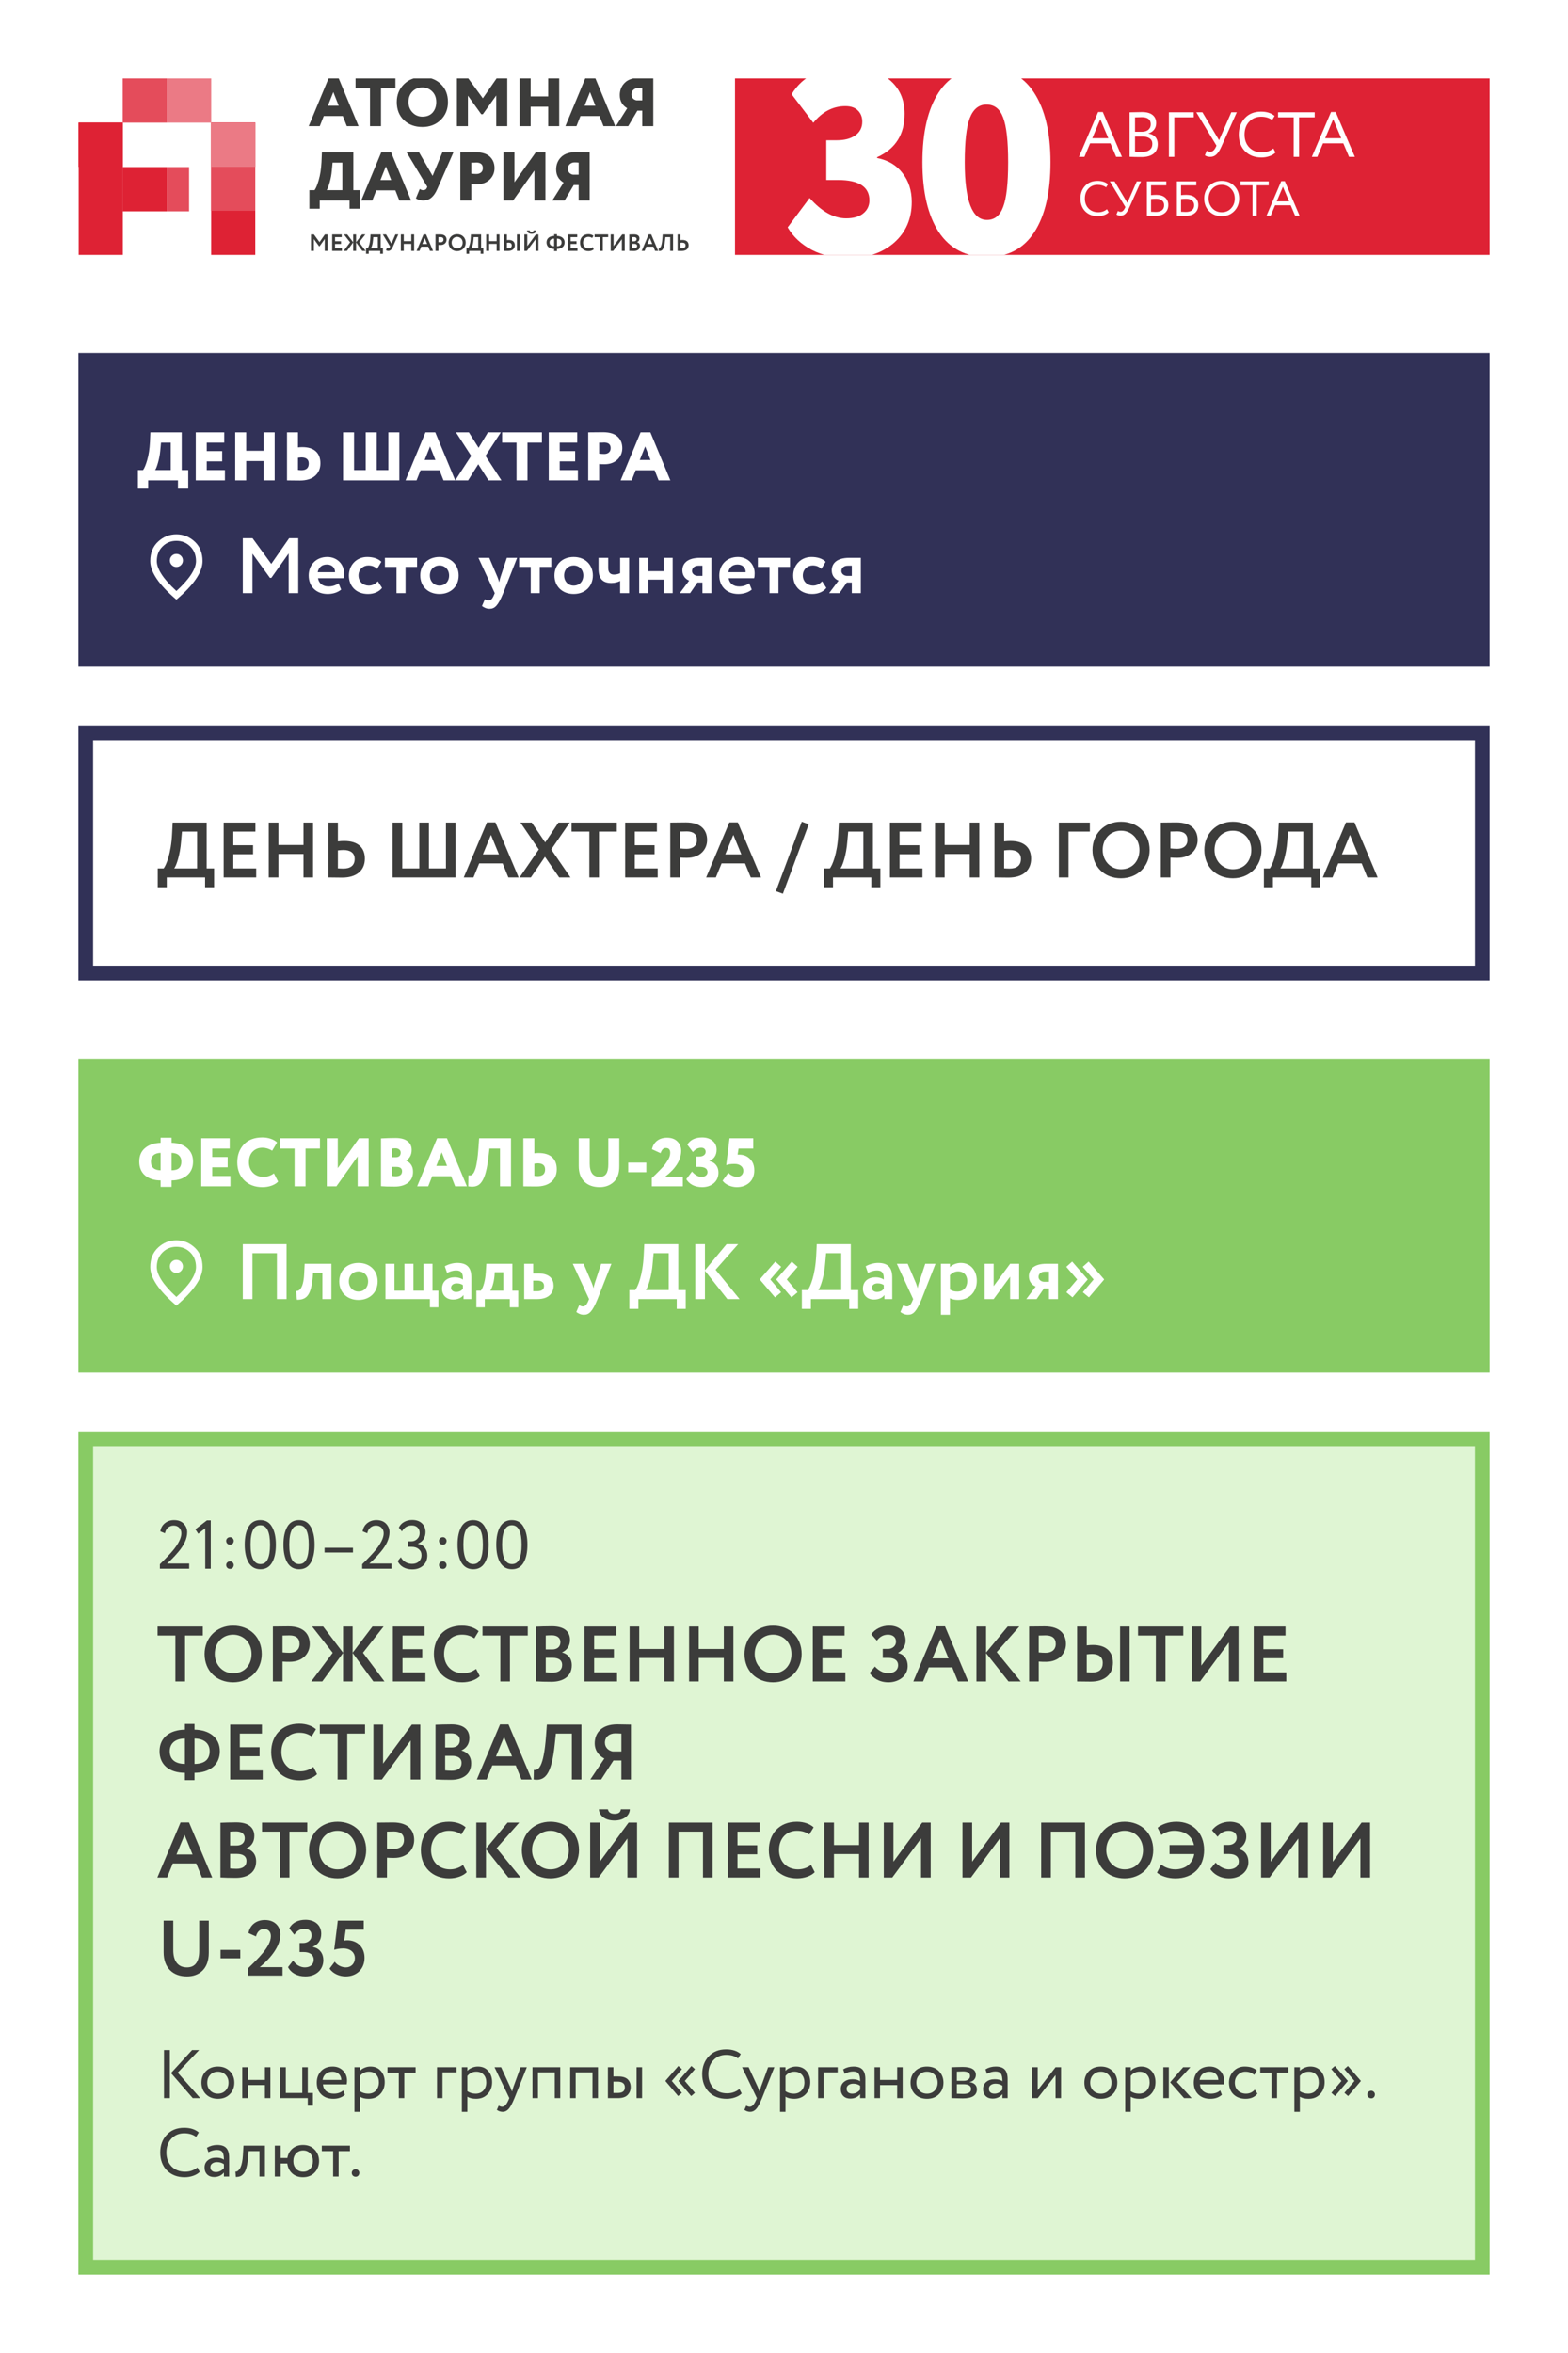 <?xml version="1.0" encoding="UTF-8"?> <svg xmlns="http://www.w3.org/2000/svg" width="320" height="480" viewBox="0 0 320 480" fill="none"><rect width="320" height="480" fill="white"></rect><g clip-path="url(#clip0_152_12046)"><path d="M25.065 25H16.053V52H25.065V25Z" fill="#DE2234"></path><path d="M25.034 25.023H16V34.045H25.034V25.023Z" fill="#DE2234"></path><path d="M34.069 16H25.035V25.023H34.069V16Z" fill="#E44C5B"></path><path d="M34.069 34.087H25.035V43.11H34.069V34.087Z" fill="#DE2234"></path><path d="M52.099 25H43.088V52H52.099V25Z" fill="#DE2234"></path><path d="M52.099 25H43.088V43H52.099V25Z" fill="#E44C5B"></path><path d="M52.139 25.023H43.105V34.045H52.139V25.023Z" fill="#EB7A85"></path><path d="M43.103 16H34.069V25.023H43.103V16Z" fill="#EB7A85"></path><path d="M38.586 34.087H34.069V43.11H38.586V34.087Z" fill="#E44C5B"></path><path d="M65.261 25.736H63.001L67.086 15.909H69.093L73.178 25.736H70.778L69.964 23.672H66.075L65.261 25.736ZM69.121 21.567L68.026 18.787L66.917 21.567H69.121ZM75.507 18.015H72.559V15.909H80.702V18.015H77.754V25.736H75.507V18.015ZM80.973 20.823C80.973 19.372 81.455 18.165 82.419 17.201C83.392 16.227 84.651 15.741 86.195 15.741C87.73 15.741 88.98 16.204 89.944 17.131C90.927 18.057 91.418 19.288 91.418 20.823C91.418 22.301 90.922 23.518 89.93 24.473C88.947 25.427 87.702 25.905 86.195 25.905C84.67 25.905 83.416 25.441 82.433 24.515C81.46 23.588 80.973 22.358 80.973 20.823ZM83.36 20.823C83.36 21.656 83.636 22.362 84.188 22.942C84.731 23.513 85.4 23.799 86.195 23.799C87.094 23.799 87.791 23.523 88.287 22.971C88.783 22.4 89.031 21.684 89.031 20.823C89.031 19.934 88.76 19.218 88.217 18.675C87.665 18.123 86.991 17.846 86.195 17.846C85.372 17.846 84.693 18.123 84.16 18.675C83.626 19.227 83.36 19.943 83.36 20.823ZM95.492 25.736H93.246V15.909H95.506L98.538 20.051L101.402 15.909H103.522V25.736H101.276V19.475L98.538 23.308H98.216L95.492 19.517V25.736ZM114.123 25.736H111.877V21.777H108.297V25.736H106.051V15.909H108.297V19.672H111.877V15.909H114.123V25.736ZM117.645 25.736H115.385L119.47 15.909H121.477L125.563 25.736H123.162L122.348 23.672H118.459L117.645 25.736ZM121.506 21.567L120.411 18.787L119.301 21.567H121.506ZM133.321 25.736H131.074V22.578H130.078L128.21 25.736H125.698L128 22.086C126.989 21.487 126.484 20.593 126.484 19.405C126.484 18.385 126.83 17.538 127.523 16.864C128.206 16.19 129.268 15.853 130.709 15.853C130.775 15.853 130.864 15.858 130.976 15.867C131.088 15.867 131.248 15.872 131.453 15.881C131.669 15.881 131.861 15.881 132.029 15.881C132.207 15.881 132.399 15.886 132.605 15.895C132.81 15.895 132.965 15.9 133.068 15.909C133.18 15.909 133.264 15.909 133.321 15.909V25.736ZM129.895 20.472H131.074V18.015C130.915 17.977 130.644 17.959 130.26 17.959C129.867 17.959 129.535 18.081 129.263 18.324C129.001 18.558 128.87 18.867 128.87 19.25C128.87 19.578 128.964 19.849 129.151 20.065C129.338 20.27 129.586 20.406 129.895 20.472Z" fill="#3C3C3B"></path><path d="M65.247 42.584H63.141V38.793H64.194C64.475 38.419 64.76 37.731 65.05 36.73C65.35 35.709 65.537 34.479 65.612 33.037L65.696 31.072H72.112V38.793H73.445V42.584H71.339V40.899H65.247V42.584ZM67.872 33.178L67.718 34.834C67.652 35.62 67.502 36.425 67.268 37.249C67.044 38.044 66.842 38.559 66.665 38.793H69.865V33.178H67.872ZM75.982 40.899H73.721L77.807 31.072H79.814L83.899 40.899H81.499L80.684 38.835H76.796L75.982 40.899ZM79.842 36.73L78.747 33.95L77.638 36.73H79.842ZM90.279 31.072H92.539L89.24 38.569C88.894 39.364 88.486 39.954 88.019 40.337C87.56 40.712 87.008 40.899 86.362 40.899C86.091 40.899 85.81 40.857 85.52 40.773C85.23 40.679 85.014 40.576 84.874 40.464L85.66 38.554C85.903 38.714 86.133 38.793 86.348 38.793C86.713 38.793 86.956 38.662 87.078 38.4L87.204 38.105L82.979 31.072H85.52L88.285 35.873L90.279 31.072ZM96.191 37.558V40.899H93.945V31.072C94.376 31.072 94.848 31.067 95.363 31.058C95.887 31.049 96.416 31.044 96.949 31.044C98.335 31.044 99.345 31.353 99.982 31.97C100.609 32.569 100.922 33.346 100.922 34.301C100.922 35.218 100.59 35.999 99.926 36.645C99.261 37.282 98.381 37.6 97.286 37.6C96.8 37.6 96.435 37.586 96.191 37.558ZM97.174 33.15C97.165 33.15 97.123 33.154 97.048 33.164C96.973 33.164 96.856 33.168 96.697 33.178C96.538 33.178 96.369 33.178 96.191 33.178V35.424C96.584 35.471 96.926 35.494 97.216 35.494C97.6 35.494 97.913 35.396 98.157 35.199C98.409 34.993 98.536 34.689 98.536 34.287C98.536 33.529 98.082 33.15 97.174 33.15ZM109.064 34.792L104.712 40.899H102.747V31.072H104.993V37.179L109.345 31.072H111.31V40.899H109.064V34.792ZM120.338 40.899H118.091V37.74H117.095L115.228 40.899H112.715L115.017 37.249C114.006 36.65 113.501 35.756 113.501 34.568C113.501 33.547 113.847 32.7 114.54 32.027C115.223 31.353 116.285 31.016 117.726 31.016C117.792 31.016 117.881 31.02 117.993 31.03C118.105 31.03 118.265 31.035 118.47 31.044C118.686 31.044 118.878 31.044 119.046 31.044C119.224 31.044 119.416 31.049 119.622 31.058C119.828 31.058 119.982 31.063 120.085 31.072C120.197 31.072 120.281 31.072 120.338 31.072V40.899ZM116.912 35.635H118.091V33.178C117.932 33.14 117.661 33.122 117.277 33.122C116.884 33.122 116.552 33.243 116.28 33.487C116.018 33.721 115.887 34.029 115.887 34.413C115.887 34.741 115.981 35.012 116.168 35.227C116.355 35.433 116.603 35.569 116.912 35.635Z" fill="#3C3C3B"></path><path d="M63.466 51.184V47.825H64.061L65.208 49.394L66.302 47.825H66.859V51.184H66.273V48.756L65.213 50.248H65.126L64.056 48.77V51.184H63.466ZM67.791 51.184V47.825H69.735V48.377H68.382V49.212H69.591V49.763H68.382V50.632H69.783V51.184H67.791ZM71.449 49.432L70.187 47.825H70.864L72.083 49.427V47.825H72.668V49.427L73.882 47.825H74.564L73.302 49.427L74.616 51.184H73.935L72.668 49.442V51.184H72.083V49.442L70.811 51.184H70.134L71.449 49.432ZM74.699 51.784V50.632H75.059C75.198 50.459 75.52 49.749 75.577 48.496L75.611 47.825H77.694V50.632H78.149V51.784H77.597V51.184H75.251V51.784H74.699ZM76.129 48.962C76.067 49.831 75.827 50.483 75.707 50.632H77.108V48.377H76.182L76.129 48.962ZM81.287 47.825L80.145 50.402C79.915 50.915 79.651 51.184 79.233 51.184C79.061 51.184 78.864 51.121 78.773 51.049L78.979 50.55C79.07 50.613 79.132 50.632 79.228 50.632C79.387 50.632 79.492 50.541 79.56 50.397L79.608 50.282L78.125 47.825H78.792L79.891 49.701L80.692 47.825H81.287ZM83.934 51.184V49.749H82.399V51.184H81.808V47.825H82.399V49.197H83.934V47.825H84.52V51.184H83.934ZM85.018 51.184L86.438 47.815H86.957L88.377 51.184H87.748L87.398 50.325H85.963L85.613 51.184H85.018ZM86.683 48.578L86.189 49.773H87.172L86.683 48.578ZM89.47 51.184H88.88V47.825C89.067 47.825 89.6 47.815 89.835 47.815C90.824 47.815 91.136 48.343 91.136 48.895C91.136 49.466 90.709 49.984 89.907 49.984C89.806 49.984 89.614 49.984 89.47 49.97V51.184ZM89.893 48.367C89.773 48.367 89.629 48.372 89.47 48.377V49.408C89.61 49.423 89.754 49.432 89.888 49.432C90.238 49.432 90.512 49.264 90.512 48.89C90.512 48.54 90.296 48.367 89.893 48.367ZM91.546 49.504C91.546 48.53 92.261 47.772 93.292 47.772C94.29 47.772 95.044 48.458 95.044 49.504C95.044 50.512 94.29 51.237 93.292 51.237C92.294 51.237 91.546 50.55 91.546 49.504ZM92.169 49.504C92.169 50.176 92.664 50.685 93.292 50.685C93.998 50.685 94.42 50.166 94.42 49.504C94.42 48.808 93.926 48.324 93.292 48.324C92.649 48.324 92.169 48.808 92.169 49.504ZM95.192 51.784V50.632H95.552C95.692 50.459 96.013 49.749 96.071 48.496L96.104 47.825H98.187V50.632H98.643V51.784H98.091V51.184H95.744V51.784H95.192ZM96.623 48.962C96.56 49.831 96.32 50.483 96.2 50.632H97.602V48.377H96.675L96.623 48.962ZM101.354 51.184V49.749H99.818V51.184H99.228V47.825H99.818V49.197H101.354V47.825H101.939V51.184H101.354ZM105.499 51.184V47.825H106.084V51.184H105.499ZM103.786 49.504C103.694 49.504 103.594 49.514 103.459 49.528V50.627C103.565 50.632 103.661 50.642 103.776 50.642C104.208 50.642 104.438 50.445 104.438 50.051C104.438 49.691 104.198 49.504 103.786 49.504ZM103.459 47.825V48.976C103.608 48.957 103.738 48.952 103.834 48.952C104.664 48.952 105.062 49.379 105.062 50.037C105.062 50.747 104.563 51.193 103.704 51.193C103.387 51.193 103.066 51.184 102.869 51.184V47.825H103.459ZM107.535 51.184H107.016V47.825H107.607V50.214L109.368 47.825H109.886V51.184H109.296V48.799L107.535 51.184ZM107.549 47.009H108.101C108.139 47.196 108.269 47.287 108.509 47.287C108.725 47.287 108.874 47.215 108.893 47.009H109.445C109.43 47.422 109.037 47.695 108.509 47.695C107.933 47.695 107.583 47.417 107.549 47.009ZM113.087 51.222V50.776C112.16 50.776 111.537 50.306 111.537 49.456C111.537 48.616 112.165 48.151 113.087 48.136V47.786H113.677V48.136C114.593 48.151 115.227 48.631 115.227 49.456C115.227 50.296 114.593 50.771 113.677 50.776V51.222H113.087ZM114.603 49.456C114.603 49.005 114.305 48.688 113.677 48.679V50.234C114.286 50.229 114.603 49.97 114.603 49.456ZM112.16 49.456C112.16 49.96 112.496 50.229 113.087 50.234V48.679C112.472 48.684 112.16 49 112.16 49.456ZM115.86 51.184V47.825H117.803V48.377H116.45V49.212H117.659V49.763H116.45V50.632H117.851V51.184H115.86ZM120.952 50.416L121.178 50.858C120.967 51.083 120.539 51.237 120.103 51.237C119.076 51.237 118.37 50.55 118.37 49.504C118.37 48.54 118.98 47.772 120.088 47.772C120.525 47.772 120.89 47.911 121.111 48.112L120.847 48.549C120.645 48.415 120.424 48.324 120.088 48.324C119.465 48.324 118.994 48.775 118.994 49.504C118.994 50.205 119.469 50.685 120.156 50.685C120.439 50.685 120.722 50.593 120.952 50.416ZM121.347 48.377V47.825H124.116V48.377H123.027V51.184H122.436V48.377H121.347ZM125.146 51.184H124.628V47.825H125.218V50.214L126.979 47.825H127.498V51.184H126.907V48.799L125.146 51.184ZM128.428 51.179V47.834C128.616 47.825 129.062 47.81 129.398 47.81C130.199 47.81 130.502 48.175 130.502 48.64C130.502 49.024 130.31 49.269 130.022 49.403V49.413C130.353 49.495 130.612 49.749 130.612 50.195C130.612 50.886 130.074 51.203 129.364 51.203C129.057 51.203 128.625 51.193 128.428 51.179ZM129.436 49.739H129.019V50.627C129.1 50.637 129.239 50.651 129.407 50.651C129.806 50.651 130.022 50.483 130.022 50.166C130.022 49.883 129.806 49.739 129.436 49.739ZM129.388 48.362C129.254 48.362 129.124 48.367 129.019 48.377V49.226H129.417C129.691 49.226 129.916 49.087 129.916 48.78C129.916 48.506 129.705 48.362 129.388 48.362ZM130.958 51.184L132.379 47.815H132.897L134.318 51.184H133.689L133.339 50.325H131.904L131.553 51.184H130.958ZM132.624 48.578L132.129 49.773H133.113L132.624 48.578ZM136.775 51.184V48.377H135.796L135.728 49.01C135.532 50.963 135.095 51.28 134.433 51.184L134.447 50.598C134.706 50.632 135.047 50.522 135.196 48.496L135.244 47.825H137.36V51.184H136.775ZM139.215 49.504C139.128 49.504 139.013 49.514 138.879 49.528V50.627C138.984 50.632 139.09 50.642 139.205 50.642C139.637 50.642 139.906 50.464 139.906 50.051C139.906 49.672 139.628 49.504 139.215 49.504ZM138.879 47.825V48.976C139.028 48.957 139.172 48.952 139.263 48.952C140.131 48.952 140.53 49.379 140.53 50.037C140.53 50.747 140.031 51.193 139.138 51.193C138.816 51.193 138.485 51.184 138.289 51.184V47.825H138.879Z" fill="#3C3C3B"></path><g clip-path="url(#clip1_152_12046)"><rect width="154" height="36" transform="translate(150 16)" fill="#DE2234"></rect><path d="M225.92 42.68L226.26 43.32C226.027 43.56 225.71 43.75 225.31 43.89C224.91 44.03 224.49 44.1 224.05 44.1C223.003 44.1 222.147 43.773 221.48 43.12C220.827 42.453 220.5 41.58 220.5 40.5C220.5 39.46 220.813 38.603 221.44 37.93C222.067 37.243 222.917 36.9 223.99 36.9C224.877 36.9 225.587 37.127 226.12 37.58L225.73 38.22C225.263 37.873 224.687 37.7 224 37.7C223.24 37.7 222.617 37.96 222.13 38.48C221.643 38.993 221.4 39.667 221.4 40.5C221.4 41.333 221.65 42.01 222.15 42.53C222.663 43.043 223.323 43.3 224.13 43.3C224.81 43.3 225.407 43.093 225.92 42.68ZM231.998 37H232.858L230.438 42.4C230.191 42.96 229.931 43.367 229.658 43.62C229.391 43.873 229.071 44 228.698 44C228.338 44 228.054 43.917 227.848 43.75L228.148 43.03C228.321 43.15 228.501 43.21 228.688 43.21C229.028 43.21 229.314 42.973 229.548 42.5L229.668 42.24L226.498 37H227.458L230.078 41.39L231.998 37ZM234.058 44V37H238.018V37.8H234.908V39.81C235.261 39.77 235.618 39.75 235.978 39.75C236.751 39.75 237.351 39.933 237.778 40.3C238.211 40.667 238.428 41.17 238.428 41.81C238.428 42.523 238.191 43.073 237.718 43.46C237.251 43.847 236.591 44.04 235.738 44.04C235.598 44.04 235.281 44.033 234.788 44.02C234.694 44.02 234.588 44.017 234.468 44.01C234.354 44.01 234.264 44.007 234.198 44C234.138 44 234.091 44 234.058 44ZM235.928 40.55C235.621 40.55 235.281 40.57 234.908 40.61V43.2C235.274 43.227 235.594 43.24 235.868 43.24C236.428 43.24 236.851 43.123 237.138 42.89C237.431 42.65 237.578 42.31 237.578 41.87C237.578 41.457 237.434 41.133 237.148 40.9C236.868 40.667 236.461 40.55 235.928 40.55ZM240.181 44V37H244.141V37.8H241.031V39.81C241.384 39.77 241.741 39.75 242.101 39.75C242.874 39.75 243.474 39.933 243.901 40.3C244.334 40.667 244.551 41.17 244.551 41.81C244.551 42.523 244.314 43.073 243.841 43.46C243.374 43.847 242.714 44.04 241.861 44.04C241.721 44.04 241.404 44.033 240.911 44.02C240.818 44.02 240.711 44.017 240.591 44.01C240.478 44.01 240.388 44.007 240.321 44C240.261 44 240.214 44 240.181 44ZM242.051 40.55C241.744 40.55 241.404 40.57 241.031 40.61V43.2C241.398 43.227 241.718 43.24 241.991 43.24C242.551 43.24 242.974 43.123 243.261 42.89C243.554 42.65 243.701 42.31 243.701 41.87C243.701 41.457 243.558 41.133 243.271 40.9C242.991 40.667 242.584 40.55 242.051 40.55ZM245.754 40.5C245.754 39.487 246.091 38.633 246.764 37.94C247.437 37.247 248.291 36.9 249.324 36.9C250.351 36.9 251.201 37.237 251.874 37.91C252.554 38.583 252.894 39.447 252.894 40.5C252.894 41.527 252.554 42.387 251.874 43.08C251.194 43.76 250.344 44.1 249.324 44.1C248.304 44.1 247.451 43.763 246.764 43.09C246.091 42.417 245.754 41.553 245.754 40.5ZM246.654 40.5C246.654 41.287 246.911 41.953 247.424 42.5C247.937 43.033 248.571 43.3 249.324 43.3C250.111 43.3 250.751 43.033 251.244 42.5C251.744 41.967 251.994 41.3 251.994 40.5C251.994 39.7 251.737 39.033 251.224 38.5C250.711 37.967 250.077 37.7 249.324 37.7C248.557 37.7 247.921 37.963 247.414 38.49C246.907 39.017 246.654 39.687 246.654 40.5ZM255.616 37.8H253.166V37H258.916V37.8H256.466V44H255.616V37.8ZM259.33 44H258.47L261.48 36.96H262.21L265.22 44H264.31L263.41 41.88H260.22L259.33 44ZM263.08 41.08L261.82 38.09L260.56 41.08H263.08Z" fill="white"></path><path d="M221.313 32H220.195L224.108 22.848H225.057L228.97 32H227.787L226.617 29.244H222.47L221.313 32ZM226.188 28.204L224.55 24.317L222.912 28.204H226.188ZM230.531 31.987V22.913C231.736 22.878 232.568 22.861 233.027 22.861C234.015 22.861 234.747 23.06 235.224 23.459C235.709 23.849 235.952 24.399 235.952 25.11C235.952 25.639 235.813 26.081 235.536 26.436C235.259 26.791 234.877 27.051 234.392 27.216V27.242C234.981 27.337 235.441 27.571 235.77 27.944C236.108 28.317 236.277 28.802 236.277 29.4C236.277 30.267 235.982 30.925 235.393 31.376C234.804 31.818 233.998 32.039 232.975 32.039C231.978 32.039 231.164 32.022 230.531 31.987ZM233.105 27.853H231.636V30.947C231.991 30.982 232.459 30.999 233.04 30.999C233.725 30.999 234.249 30.86 234.613 30.583C234.986 30.297 235.172 29.881 235.172 29.335C235.172 28.858 234.99 28.494 234.626 28.243C234.271 27.983 233.764 27.853 233.105 27.853ZM233.001 23.901C232.741 23.901 232.286 23.914 231.636 23.94V26.878H233.092C233.603 26.878 234.024 26.744 234.353 26.475C234.682 26.198 234.847 25.825 234.847 25.357C234.847 24.386 234.232 23.901 233.001 23.901ZM239.659 32H238.554V22.9H243.624V23.94H239.659V32ZM251.288 22.9H252.406L249.26 29.92C248.94 30.648 248.602 31.177 248.246 31.506C247.9 31.835 247.484 32 246.998 32C246.53 32 246.162 31.892 245.893 31.675L246.283 30.739C246.509 30.895 246.743 30.973 246.985 30.973C247.427 30.973 247.8 30.665 248.103 30.05L248.259 29.712L244.138 22.9H245.386L248.792 28.607L251.288 22.9ZM259.866 30.284L260.308 31.116C260.005 31.428 259.593 31.675 259.073 31.857C258.553 32.039 258.007 32.13 257.435 32.13C256.074 32.13 254.961 31.705 254.094 30.856C253.245 29.989 252.82 28.854 252.82 27.45C252.82 26.098 253.227 24.984 254.042 24.109C254.857 23.216 255.962 22.77 257.357 22.77C258.51 22.77 259.433 23.065 260.126 23.654L259.619 24.486C259.012 24.035 258.263 23.81 257.37 23.81C256.382 23.81 255.572 24.148 254.939 24.824C254.306 25.491 253.99 26.367 253.99 27.45C253.99 28.533 254.315 29.413 254.965 30.089C255.632 30.756 256.49 31.09 257.539 31.09C258.423 31.09 259.199 30.821 259.866 30.284ZM264.016 23.94H260.831V22.9H268.306V23.94H265.121V32H264.016V23.94ZM268.844 32H267.726L271.639 22.848H272.588L276.501 32H275.318L274.148 29.244H270.001L268.844 32ZM273.719 28.204L272.081 24.317L270.443 28.204H273.719Z" fill="white"></path><path d="M173.219 52.648C170.339 52.648 167.819 52.09 165.659 50.974C163.499 49.822 161.861 48.292 160.745 46.384L165.227 40.39C167.675 43.162 170.159 44.548 172.679 44.548C174.191 44.548 175.361 44.206 176.189 43.522C177.017 42.838 177.431 41.956 177.431 40.876C177.431 38.104 175.289 36.718 171.005 36.718H168.629V28.618H170.789C172.337 28.618 173.579 28.294 174.515 27.646C175.487 26.962 175.973 26.026 175.973 24.838C175.973 23.902 175.685 23.146 175.109 22.57C174.533 21.958 173.669 21.652 172.517 21.652C169.997 21.652 167.819 22.786 165.983 25.054L161.555 19.222C163.859 15.442 167.765 13.552 173.273 13.552C176.621 13.552 179.339 14.434 181.427 16.198C183.551 17.926 184.613 20.266 184.613 23.218C184.613 27.43 182.741 30.382 178.997 32.074V32.236C181.229 32.668 182.957 33.694 184.181 35.314C185.441 36.898 186.071 38.86 186.071 41.2C186.071 44.656 184.847 47.446 182.399 49.57C179.987 51.622 176.927 52.648 173.219 52.648ZM191.595 47.356C189.363 43.936 188.247 39.184 188.247 33.1C188.247 27.016 189.345 22.282 191.541 18.898C193.773 15.478 197.031 13.768 201.315 13.768C205.563 13.768 208.803 15.478 211.035 18.898C213.267 22.318 214.383 27.052 214.383 33.1C214.383 39.22 213.285 43.972 211.089 47.356C208.893 50.74 205.671 52.432 201.423 52.432C197.139 52.432 193.863 50.74 191.595 47.356ZM196.887 33.1C196.887 40.948 198.399 44.872 201.423 44.872C202.971 44.872 204.069 43.99 204.717 42.226C205.401 40.462 205.743 37.42 205.743 33.1C205.743 28.78 205.401 25.738 204.717 23.974C204.069 22.21 202.935 21.328 201.315 21.328C199.767 21.328 198.633 22.246 197.913 24.082C197.229 25.882 196.887 28.888 196.887 33.1Z" fill="white"></path></g></g><rect width="288" height="64" transform="translate(16 72)" fill="#313157"></rect><path d="M30.24 99.68H28.14V95.9H29.19C29.47 95.527 29.755 94.841 30.044 93.842C30.343 92.825 30.529 91.597 30.604 90.16L30.688 88.2H37.086V95.9H38.416V99.68H36.316V98H30.24V99.68ZM32.858 90.3L32.704 91.952C32.639 92.736 32.489 93.539 32.256 94.36C32.032 95.153 31.831 95.667 31.654 95.9H34.846V90.3H32.858ZM45.901 98H39.951V88.2H45.761V90.3H42.191V92.022H45.341V94.122H42.191V95.9H45.901V98ZM56.054 98H53.814V94.052H50.244V98H48.004V88.2H50.244V91.952H53.814V88.2H56.054V98ZM61.484 93.31C61.382 93.31 61.158 93.333 60.812 93.38V95.872C61.111 95.909 61.331 95.928 61.471 95.928C62.497 95.928 63.011 95.475 63.011 94.57C63.011 93.73 62.502 93.31 61.484 93.31ZM58.572 88.2H60.812V91.266C61.083 91.229 61.373 91.21 61.681 91.21C62.903 91.21 63.827 91.499 64.453 92.078C65.078 92.647 65.391 93.459 65.391 94.514C65.391 95.597 65.022 96.455 64.284 97.09C63.556 97.715 62.53 98.028 61.205 98.028C60.626 98.028 60.131 98.023 59.721 98.014C59.319 98.005 58.937 98 58.572 98V88.2ZM81.496 98H70.016V88.2H72.256V95.9H74.636V88.2H76.876V95.9H79.256V88.2H81.496V98ZM85.01 98H82.756L86.83 88.2H88.832L92.906 98H90.512L89.7 95.942H85.822L85.01 98ZM88.86 93.842L87.768 91.07L86.662 93.842H88.86ZM99.578 88.2H102.21L99.074 93.002L102.336 98H99.704L97.604 94.71L95.532 98H92.9L96.162 93.002L93.054 88.2H95.686L97.674 91.35L99.578 88.2ZM105.414 90.3H102.474V88.2H110.594V90.3H107.654V98H105.414V90.3ZM117.939 98H111.989V88.2H117.799V90.3H114.229V92.022H117.379V94.122H114.229V95.9H117.939V98ZM122.281 94.668V98H120.041V88.2C120.471 88.2 120.942 88.195 121.455 88.186C121.978 88.177 122.505 88.172 123.037 88.172C124.419 88.172 125.427 88.48 126.061 89.096C126.687 89.693 126.999 90.468 126.999 91.42C126.999 92.335 126.668 93.114 126.005 93.758C125.343 94.393 124.465 94.71 123.373 94.71C122.888 94.71 122.524 94.696 122.281 94.668ZM123.261 90.272C123.252 90.272 123.21 90.277 123.135 90.286C123.061 90.286 122.944 90.291 122.785 90.3C122.627 90.3 122.459 90.3 122.281 90.3V92.54C122.673 92.587 123.014 92.61 123.303 92.61C123.686 92.61 123.999 92.512 124.241 92.316C124.493 92.111 124.619 91.807 124.619 91.406C124.619 90.65 124.167 90.272 123.261 90.272ZM128.91 98H126.656L130.73 88.2H132.732L136.806 98H134.412L133.6 95.942H129.722L128.91 98ZM132.76 93.842L131.668 91.07L130.562 93.842H132.76Z" fill="white"></path><path d="M36 115.666C36.367 115.666 36.68 115.536 36.941 115.275C37.203 115.014 37.333 114.7 37.333 114.333C37.333 113.966 37.203 113.653 36.941 113.391C36.68 113.13 36.367 113 36 113C35.633 113 35.319 113.13 35.058 113.391C34.797 113.653 34.666 113.966 34.666 114.333C34.666 114.7 34.797 115.014 35.058 115.275C35.319 115.536 35.633 115.666 36 115.666ZM36 120.566C37.355 119.322 38.361 118.191 39.017 117.175C39.672 116.158 40 115.255 40 114.466C40 113.255 39.614 112.264 38.842 111.491C38.069 110.719 37.122 110.333 36 110.333C34.878 110.333 33.93 110.719 33.158 111.491C32.386 112.264 32 113.255 32 114.466C32 115.255 32.328 116.158 32.983 117.175C33.639 118.191 34.644 119.322 36 120.566ZM36 122.333C34.211 120.811 32.875 119.397 31.991 118.091C31.108 116.786 30.666 115.578 30.666 114.466C30.666 112.8 31.203 111.472 32.275 110.483C33.347 109.494 34.589 109 36 109C37.411 109 38.653 109.494 39.725 110.483C40.797 111.472 41.333 112.8 41.333 114.466C41.333 115.578 40.892 116.786 40.008 118.091C39.125 119.397 37.789 120.811 36 122.333Z" fill="white"></path><path d="M49.552 121V109.8H51.536L55.36 115.032L59.008 109.8H60.864V121H58.912V112.904L55.376 117.88H55.088L51.52 112.952V121H49.552ZM69.094 118.984L69.622 120.28C68.902 120.888 67.878 121.176 66.87 121.176C64.55 121.176 62.998 119.672 62.998 117.4C62.998 115.304 64.438 113.624 66.806 113.624C68.662 113.624 70.214 114.952 70.214 116.968C70.214 117.416 70.182 117.688 70.102 117.96H64.902C65.062 119.048 65.926 119.64 67.062 119.64C67.942 119.64 68.678 119.32 69.094 118.984ZM66.726 115.16C65.622 115.16 65.03 115.784 64.838 116.728H68.374C68.39 115.848 67.782 115.16 66.726 115.16ZM77.105 118.584L77.969 119.928C77.361 120.744 76.273 121.176 75.105 121.176C72.769 121.176 71.201 119.672 71.201 117.4C71.201 115.304 72.737 113.624 74.929 113.624C76.113 113.624 77.153 113.928 77.825 114.6L76.961 116.056C76.417 115.528 75.825 115.352 75.169 115.352C74.145 115.352 73.169 116.136 73.169 117.4C73.169 118.68 74.161 119.464 75.249 119.464C76.033 119.464 76.641 119.096 77.105 118.584ZM78.553 115.64V113.8H85.113V115.64H82.761V121H80.921V115.64H78.553ZM85.763 117.4C85.763 115.24 87.299 113.624 89.683 113.624C92.067 113.624 93.603 115.24 93.603 117.4C93.603 119.56 92.067 121.176 89.683 121.176C87.299 121.176 85.763 119.56 85.763 117.4ZM87.731 117.4C87.731 118.6 88.564 119.464 89.683 119.464C90.82 119.464 91.651 118.648 91.651 117.4C91.651 116.184 90.803 115.352 89.683 115.352C88.596 115.352 87.731 116.152 87.731 117.4ZM105.531 113.8L102.699 121C101.643 123.576 100.971 124.2 99.915 124.2C99.258 124.2 98.778 123.944 98.362 123.64L98.954 122.248C99.147 122.36 99.418 122.504 99.707 122.504C100.171 122.504 100.507 122.136 100.811 121.384L100.971 121L97.642 113.8H99.85L101.531 117.736C101.674 118.088 101.771 118.424 101.883 118.776C101.947 118.44 102.011 118.088 102.139 117.72L103.435 113.8H105.531ZM105.944 115.64V113.8H112.504V115.64H110.152V121H108.312V115.64H105.944ZM113.154 117.4C113.154 115.24 114.69 113.624 117.074 113.624C119.458 113.624 120.994 115.24 120.994 117.4C120.994 119.56 119.458 121.176 117.074 121.176C114.69 121.176 113.154 119.56 113.154 117.4ZM115.122 117.4C115.122 118.6 115.954 119.464 117.074 119.464C118.21 119.464 119.042 118.648 119.042 117.4C119.042 116.184 118.194 115.352 117.074 115.352C115.986 115.352 115.122 116.152 115.122 117.4ZM128.395 113.8V121H126.555V118.52C126.107 118.76 125.451 118.936 124.763 118.936C122.907 118.936 122.155 117.928 122.155 116.104V113.8H124.123V115.88C124.123 116.776 124.555 117.208 125.291 117.208C125.755 117.208 126.283 117.08 126.555 116.92V113.8H128.395ZM135.438 121V118.248H132.286V121H130.446V113.8H132.286V116.52H135.438V113.8H137.278V121H135.438ZM142.841 113.8H145.193V121H143.353V118.84H142.329L140.841 121H138.729L140.649 118.44C140.025 118.216 139.257 117.544 139.257 116.36C139.257 114.968 140.249 113.8 142.841 113.8ZM141.225 116.488C141.225 117.08 141.817 117.48 142.393 117.48H143.353V115.4H142.537C141.641 115.4 141.225 115.944 141.225 116.488ZM152.891 118.984L153.419 120.28C152.699 120.888 151.675 121.176 150.667 121.176C148.347 121.176 146.795 119.672 146.795 117.4C146.795 115.304 148.235 113.624 150.603 113.624C152.459 113.624 154.011 114.952 154.011 116.968C154.011 117.416 153.979 117.688 153.899 117.96H148.699C148.859 119.048 149.723 119.64 150.859 119.64C151.739 119.64 152.475 119.32 152.891 118.984ZM150.523 115.16C149.419 115.16 148.827 115.784 148.635 116.728H152.171C152.187 115.848 151.579 115.16 150.523 115.16ZM154.663 115.64V113.8H161.223V115.64H158.871V121H157.031V115.64H154.663ZM167.777 118.584L168.641 119.928C168.033 120.744 166.945 121.176 165.777 121.176C163.441 121.176 161.873 119.672 161.873 117.4C161.873 115.304 163.409 113.624 165.601 113.624C166.785 113.624 167.825 113.928 168.497 114.6L167.633 116.056C167.089 115.528 166.497 115.352 165.841 115.352C164.817 115.352 163.841 116.136 163.841 117.4C163.841 118.68 164.833 119.464 165.921 119.464C166.705 119.464 167.313 119.096 167.777 118.584ZM173.325 113.8H175.677V121H173.837V118.84H172.813L171.325 121H169.213L171.133 118.44C170.509 118.216 169.741 117.544 169.741 116.36C169.741 114.968 170.733 113.8 173.325 113.8ZM171.709 116.488C171.709 117.08 172.301 117.48 172.877 117.48H173.837V115.4H173.021C172.125 115.4 171.709 115.944 171.709 116.488Z" fill="white"></path><rect x="17.5" y="149.5" width="285" height="49" stroke="#313157" stroke-width="3"></rect><path d="M32.192 181V177.16H33.392C33.856 176.584 34.928 174.216 35.12 170.04L35.232 167.8H42.176V177.16H43.696V181H41.856V179H34.032V181H32.192ZM36.96 171.592C36.752 174.488 35.952 176.664 35.552 177.16H40.224V169.64H37.136L36.96 171.592ZM45.646 179V167.8H52.126V169.64H47.614V172.424H51.646V174.264H47.614V177.16H52.286V179H45.646ZM61.937 179V174.216H56.817V179H54.849V167.8H56.817V172.376H61.937V167.8H63.889V179H61.937ZM70.078 173.4C69.79 173.4 69.406 173.432 68.957 173.48V177.144C69.309 177.16 69.662 177.192 70.046 177.192C71.486 177.192 72.382 176.6 72.382 175.224C72.382 173.96 71.454 173.4 70.078 173.4ZM68.957 167.8V171.64C69.454 171.576 69.933 171.56 70.237 171.56C73.133 171.56 74.462 172.984 74.462 175.176C74.462 177.544 72.797 179.032 69.822 179.032C68.749 179.032 67.645 179 66.99 179V167.8H68.957ZM80.13 179V167.8H82.098V177.16H85.57V167.8H87.538V177.16H91.01V167.8H92.978V179H80.13ZM94.643 179L99.379 167.768H101.107L105.843 179H103.747L102.579 176.136H97.795L96.627 179H94.643ZM100.195 170.312L98.547 174.296H101.827L100.195 170.312ZM116.275 167.8L112.499 173.288L116.419 179H114.115L111.219 174.792L108.339 179H106.035L109.955 173.288L106.211 167.8H108.515L111.267 171.848L113.971 167.8H116.275ZM116.644 169.64V167.8H125.876V169.64H122.244V179H120.276V169.64H116.644ZM127.583 179V167.8H134.063V169.64H129.551V172.424H133.583V174.264H129.551V177.16H134.223V179H127.583ZM138.754 179H136.786V167.8C137.41 167.8 139.186 167.768 139.97 167.768C143.266 167.768 144.306 169.528 144.306 171.368C144.306 173.272 142.882 175 140.21 175C139.874 175 139.234 175 138.754 174.952V179ZM140.162 169.608C139.762 169.608 139.282 169.624 138.754 169.64V173.08C139.218 173.128 139.698 173.16 140.146 173.16C141.314 173.16 142.226 172.6 142.226 171.352C142.226 170.184 141.506 169.608 140.162 169.608ZM144.112 179L148.848 167.768H150.576L155.312 179H153.216L152.048 176.136H147.264L146.096 179H144.112ZM149.664 170.312L148.016 174.296H151.296L149.664 170.312ZM158.348 181.8L163.628 167.624L165.052 168.152L159.772 182.328L158.348 181.8ZM168.161 181V177.16H169.361C169.825 176.584 170.897 174.216 171.089 170.04L171.201 167.8H178.145V177.16H179.665V181H177.825V179H170.001V181H168.161ZM172.929 171.592C172.721 174.488 171.921 176.664 171.521 177.16H176.193V169.64H173.105L172.929 171.592ZM181.615 179V167.8H188.095V169.64H183.583V172.424H187.615V174.264H183.583V177.16H188.255V179H181.615ZM197.906 179V174.216H192.786V179H190.818V167.8H192.786V172.376H197.906V167.8H199.858V179H197.906ZM206.046 173.4C205.758 173.4 205.374 173.432 204.926 173.48V177.144C205.278 177.16 205.63 177.192 206.014 177.192C207.454 177.192 208.35 176.6 208.35 175.224C208.35 173.96 207.422 173.4 206.046 173.4ZM204.926 167.8V171.64C205.422 171.576 205.902 171.56 206.206 171.56C209.102 171.56 210.43 172.984 210.43 175.176C210.43 177.544 208.766 179.032 205.79 179.032C204.718 179.032 203.614 179 202.958 179V167.8H204.926ZM216.099 179V167.8H222.419V169.64H218.067V179H216.099ZM222.954 173.4C222.954 170.152 225.338 167.624 228.778 167.624C232.106 167.624 234.618 169.912 234.618 173.4C234.618 176.76 232.106 179.176 228.778 179.176C225.45 179.176 222.954 176.888 222.954 173.4ZM225.034 173.4C225.034 175.64 226.682 177.336 228.778 177.336C231.13 177.336 232.538 175.608 232.538 173.4C232.538 171.08 230.89 169.464 228.778 169.464C226.634 169.464 225.034 171.08 225.034 173.4ZM238.864 179H236.896V167.8C237.52 167.8 239.296 167.768 240.08 167.768C243.376 167.768 244.416 169.528 244.416 171.368C244.416 173.272 242.992 175 240.32 175C239.984 175 239.344 175 238.864 174.952V179ZM240.272 169.608C239.872 169.608 239.392 169.624 238.864 169.64V173.08C239.328 173.128 239.808 173.16 240.256 173.16C241.424 173.16 242.336 172.6 242.336 171.352C242.336 170.184 241.616 169.608 240.272 169.608ZM245.783 173.4C245.783 170.152 248.167 167.624 251.607 167.624C254.935 167.624 257.447 169.912 257.447 173.4C257.447 176.76 254.935 179.176 251.607 179.176C248.279 179.176 245.783 176.888 245.783 173.4ZM247.863 173.4C247.863 175.64 249.511 177.336 251.607 177.336C253.959 177.336 255.367 175.608 255.367 173.4C255.367 171.08 253.719 169.464 251.607 169.464C249.463 169.464 247.863 171.08 247.863 173.4ZM257.942 181V177.16H259.142C259.606 176.584 260.678 174.216 260.87 170.04L260.982 167.8H267.926V177.16H269.446V181H267.606V179H259.782V181H257.942ZM262.71 171.592C262.502 174.488 261.702 176.664 261.302 177.16H265.974V169.64H262.886L262.71 171.592ZM269.956 179L274.692 167.768H276.42L281.156 179H279.06L277.892 176.136H273.108L271.94 179H269.956ZM275.508 170.312L273.86 174.296H277.14L275.508 170.312Z" fill="#3C3C3B"></path><rect width="288" height="64" transform="translate(16 216)" fill="#88CB64"></rect><path d="M35.014 242.112H32.774V240.796C31.449 240.787 30.389 240.446 29.596 239.774C28.812 239.102 28.42 238.164 28.42 236.96C28.42 235.765 28.817 234.841 29.61 234.188C30.403 233.525 31.458 233.171 32.774 233.124V232.088H35.014V233.124C36.33 233.152 37.385 233.507 38.178 234.188C38.99 234.879 39.396 235.803 39.396 236.96C39.396 238.155 38.995 239.088 38.192 239.76C37.389 240.441 36.33 240.787 35.014 240.796V242.112ZM37.016 236.96C37.016 236.428 36.848 236.003 36.512 235.686C36.185 235.369 35.686 235.201 35.014 235.182V238.738C35.723 238.729 36.232 238.579 36.54 238.29C36.857 238.001 37.016 237.557 37.016 236.96ZM30.8 236.96C30.8 238.117 31.458 238.71 32.774 238.738V235.182C32.121 235.201 31.626 235.369 31.29 235.686C30.963 236.003 30.8 236.428 30.8 236.96ZM47.023 242H41.072V232.2H46.883V234.3H43.312V236.022H46.462V238.122H43.312V239.9H47.023V242ZM55.901 239.354L56.755 241.034C56.457 241.37 56.013 241.645 55.425 241.86C54.847 242.065 54.226 242.168 53.563 242.168C52.042 242.168 50.805 241.706 49.853 240.782C48.901 239.839 48.425 238.612 48.425 237.1C48.425 235.625 48.873 234.412 49.769 233.46C50.665 232.508 51.925 232.032 53.549 232.032C54.165 232.032 54.739 232.125 55.271 232.312C55.803 232.499 56.228 232.746 56.545 233.054L55.551 234.734C54.898 234.333 54.231 234.132 53.549 234.132C52.756 234.132 52.098 234.393 51.575 234.916C51.062 235.429 50.805 236.157 50.805 237.1C50.805 237.959 51.081 238.673 51.631 239.242C52.182 239.793 52.896 240.068 53.773 240.068C54.557 240.068 55.267 239.83 55.901 239.354ZM60.119 234.3H57.179V232.2H65.299V234.3H62.359V242H60.119V234.3ZM72.994 235.91L68.654 242H66.694V232.2H68.934V238.29L73.274 232.2H75.234V242H72.994V235.91ZM77.754 241.972V232.228C78.846 232.172 79.835 232.144 80.722 232.144C81.805 232.144 82.621 232.363 83.172 232.802C83.732 233.231 84.012 233.824 84.012 234.58C84.012 235.541 83.639 236.269 82.892 236.764V236.792C83.312 236.951 83.648 237.221 83.9 237.604C84.162 237.987 84.292 238.463 84.292 239.032C84.292 240.012 83.947 240.763 83.256 241.286C82.575 241.799 81.679 242.056 80.568 242.056C79.271 242.056 78.333 242.028 77.754 241.972ZM80.862 238.038H79.994V239.872C80.2 239.928 80.451 239.956 80.75 239.956C81.618 239.956 82.052 239.611 82.052 238.92C82.052 238.332 81.656 238.038 80.862 238.038ZM80.694 234.244C80.526 234.244 80.293 234.263 79.994 234.3V236.078H80.736C81.427 236.078 81.772 235.761 81.772 235.126C81.772 234.855 81.669 234.641 81.464 234.482C81.259 234.323 81.002 234.244 80.694 234.244ZM87.389 242H85.135L89.209 232.2H91.211L95.285 242H92.891L92.079 239.942H88.201L87.389 242ZM91.239 237.842L90.147 235.07L89.041 237.842H91.239ZM104.281 242H102.041V234.3H99.885L99.675 236.148C99.479 237.847 99.199 239.149 98.835 240.054C98.481 240.95 98.047 241.533 97.533 241.804C97.029 242.075 96.371 242.14 95.559 242L95.601 239.76C95.807 239.797 95.975 239.797 96.105 239.76C96.245 239.713 96.395 239.597 96.553 239.41C96.712 239.214 96.857 238.92 96.987 238.528C97.277 237.688 97.496 236.232 97.645 234.16L97.785 232.2H104.281V242ZM109.719 237.31C109.616 237.31 109.392 237.333 109.047 237.38V239.872C109.346 239.909 109.565 239.928 109.705 239.928C110.732 239.928 111.245 239.475 111.245 238.57C111.245 237.73 110.736 237.31 109.719 237.31ZM106.807 232.2H109.047V235.266C109.318 235.229 109.607 235.21 109.915 235.21C111.138 235.21 112.062 235.499 112.687 236.078C113.312 236.647 113.625 237.459 113.625 238.514C113.625 239.597 113.256 240.455 112.519 241.09C111.791 241.715 110.764 242.028 109.439 242.028C108.86 242.028 108.366 242.023 107.955 242.014C107.554 242.005 107.171 242 106.807 242V232.2ZM124.144 232.2H126.384V237.954C126.384 239.363 126.002 240.418 125.236 241.118C124.48 241.818 123.528 242.168 122.38 242.168C121.074 242.168 120.038 241.799 119.272 241.062C118.498 240.315 118.11 239.247 118.11 237.856V232.2H120.35V237.38C120.35 239.172 121.027 240.068 122.38 240.068C123.006 240.068 123.454 239.858 123.724 239.438C124.004 239.018 124.144 238.374 124.144 237.506V232.2ZM131.9 239.13H128.204V237.17H131.9V239.13ZM139.352 242H133.024V240.32C133.033 240.311 133.262 240.091 133.71 239.662L134.48 238.892C134.648 238.705 134.872 238.472 135.152 238.192C135.469 237.856 135.693 237.59 135.824 237.394L136.286 236.68C136.612 236.185 136.776 235.677 136.776 235.154C136.776 234.51 136.477 234.188 135.88 234.188C135.609 234.188 135.394 234.277 135.236 234.454C135.077 234.622 134.932 234.883 134.802 235.238L133.052 234.44C133.22 233.703 133.565 233.129 134.088 232.718C134.62 232.298 135.301 232.088 136.132 232.088C137.037 232.088 137.742 232.345 138.246 232.858C138.759 233.371 139.016 233.997 139.016 234.734C139.016 236.591 137.924 238.36 135.74 240.04H139.352V242ZM143.292 242.168C142.545 242.168 141.892 242.023 141.332 241.734C140.772 241.435 140.347 241.039 140.058 240.544L141.22 238.99C141.855 239.709 142.499 240.068 143.152 240.068C143.544 240.068 143.847 239.979 144.062 239.802C144.277 239.625 144.384 239.396 144.384 239.116C144.384 238.397 143.829 238.038 142.718 238.038H142.102V235.938H142.662C143.063 235.938 143.385 235.854 143.628 235.686C143.88 235.509 144.006 235.266 144.006 234.958C144.006 234.715 143.931 234.519 143.782 234.37C143.633 234.211 143.409 234.132 143.11 234.132C142.457 234.132 141.892 234.426 141.416 235.014L140.268 233.502C140.865 232.522 141.878 232.032 143.306 232.032C144.174 232.032 144.879 232.261 145.42 232.718C145.971 233.166 146.246 233.773 146.246 234.538C146.246 235.63 145.761 236.395 144.79 236.834V236.876C145.369 236.988 145.817 237.254 146.134 237.674C146.461 238.085 146.624 238.593 146.624 239.2C146.624 240.096 146.307 240.819 145.672 241.37C145.047 241.902 144.253 242.168 143.292 242.168ZM148.21 237.688L148.882 232.2H153.726V234.3H150.73L150.534 235.546H150.87C151.747 235.546 152.475 235.835 153.054 236.414C153.642 236.983 153.936 237.758 153.936 238.738C153.936 239.802 153.6 240.642 152.928 241.258C152.247 241.865 151.393 242.168 150.366 242.168C149.815 242.168 149.265 242.051 148.714 241.818C148.163 241.575 147.748 241.253 147.468 240.852L148.644 239.242C148.84 239.475 149.106 239.671 149.442 239.83C149.787 239.989 150.114 240.068 150.422 240.068C150.795 240.068 151.099 239.956 151.332 239.732C151.575 239.499 151.696 239.2 151.696 238.836C151.696 238.416 151.533 238.08 151.206 237.828C150.889 237.567 150.45 237.436 149.89 237.436C149.115 237.436 148.555 237.52 148.21 237.688Z" fill="white"></path><path d="M36 259.666C36.367 259.666 36.68 259.536 36.941 259.275C37.203 259.014 37.333 258.7 37.333 258.333C37.333 257.966 37.203 257.653 36.941 257.391C36.68 257.13 36.367 257 36 257C35.633 257 35.319 257.13 35.058 257.391C34.797 257.653 34.666 257.966 34.666 258.333C34.666 258.7 34.797 259.014 35.058 259.275C35.319 259.536 35.633 259.666 36 259.666ZM36 264.566C37.355 263.322 38.361 262.191 39.017 261.175C39.672 260.158 40 259.255 40 258.466C40 257.255 39.614 256.264 38.842 255.491C38.069 254.719 37.122 254.333 36 254.333C34.878 254.333 33.93 254.719 33.158 255.491C32.386 256.264 32 257.255 32 258.466C32 259.255 32.328 260.158 32.983 261.175C33.639 262.191 34.644 263.322 36 264.566ZM36 266.333C34.211 264.811 32.875 263.397 31.991 262.091C31.108 260.786 30.666 259.578 30.666 258.466C30.666 256.8 31.203 255.472 32.275 254.483C33.347 253.494 34.589 253 36 253C37.411 253 38.653 253.494 39.725 254.483C40.797 255.472 41.333 256.8 41.333 258.466C41.333 259.578 40.892 260.786 40.008 262.091C39.125 263.397 37.789 264.811 36 266.333Z" fill="white"></path><path d="M56.512 265V255.64H51.52V265H49.552V253.8H58.48V265H56.512ZM65.791 265V259.64H63.887L63.839 260.408C63.487 264.328 62.527 265.144 60.591 265.144L60.431 263.352C61.055 263.416 61.903 262.824 62.063 260.04L62.175 257.8H67.631V265H65.791ZM69.232 261.4C69.232 259.24 70.768 257.624 73.152 257.624C75.536 257.624 77.072 259.24 77.072 261.4C77.072 263.56 75.536 265.176 73.152 265.176C70.768 265.176 69.232 263.56 69.232 261.4ZM71.2 261.4C71.2 262.6 72.032 263.464 73.152 263.464C74.288 263.464 75.12 262.648 75.12 261.4C75.12 260.184 74.272 259.352 73.152 259.352C72.064 259.352 71.2 260.152 71.2 261.4ZM78.665 265V257.8H80.505V263.288H82.537V257.8H84.377V263.288H86.425V257.8H88.265V263.288H89.465V266.68H87.737V265H78.665ZM91.24 259.656L90.776 258.312C91.4 257.944 92.376 257.624 93.32 257.624C95.448 257.624 96.2 258.712 96.2 260.616V265H94.6V264.168C94.216 264.712 93.448 265.096 92.472 265.096C91.16 265.096 90.216 264.28 90.216 262.888C90.216 261.304 91.384 260.552 92.84 260.552C93.48 260.552 94.12 260.76 94.472 261.016C94.52 259.816 94.2 259.16 93.128 259.16C92.296 259.16 91.768 259.416 91.24 259.656ZM93.08 263.544C93.848 263.544 94.248 263.208 94.472 262.888V262.152C94.152 261.912 93.736 261.8 93.208 261.8C92.6 261.8 92.056 262.088 92.056 262.696C92.056 263.24 92.504 263.544 93.08 263.544ZM97.222 266.68V263.288H98.135C98.647 262.616 99.046 261.16 99.142 259.528L99.254 257.8H104.567V263.288H105.767V266.68H104.039V265H98.934V266.68H97.222ZM100.919 260.264C100.775 261.784 100.375 262.84 100.055 263.288H102.727V259.528H100.967L100.919 260.264ZM106.977 265V257.8H108.817V259.768H109.809C112.257 259.768 112.977 260.984 112.977 262.264C112.977 263.64 112.113 265 109.665 265H106.977ZM109.649 261.24H108.817V263.4H109.633C110.625 263.4 111.025 262.984 111.025 262.328C111.025 261.672 110.641 261.24 109.649 261.24ZM124.781 257.8L121.949 265C120.893 267.576 120.221 268.2 119.164 268.2C118.509 268.2 118.029 267.944 117.613 267.64L118.205 266.248C118.397 266.36 118.669 266.504 118.957 266.504C119.421 266.504 119.757 266.136 120.061 265.384L120.221 265L116.893 257.8H119.101L120.781 261.736C120.924 262.088 121.021 262.424 121.133 262.776C121.197 262.44 121.261 262.088 121.389 261.72L122.685 257.8H124.781ZM128.442 267V263.16H129.642C130.106 262.584 131.178 260.216 131.37 256.04L131.482 253.8H138.426V263.16H139.946V267H138.106V265H130.282V267H128.442ZM133.21 257.592C133.002 260.488 132.202 262.664 131.802 263.16H136.474V255.64H133.386L133.21 257.592ZM141.896 265V253.8H143.864V259.112L148.28 253.8H150.648L146.04 259.016L150.936 265H148.44L143.864 259.224V265H141.896ZM161.524 264.648L158.436 261.032V260.968L161.588 257.352L162.788 258.424L160.564 261L162.772 263.608L161.524 264.648ZM158.164 264.648L155.076 261.032V260.968L158.228 257.352L159.428 258.424L157.204 261L159.412 263.608L158.164 264.648ZM163.645 267V263.16H164.845C165.309 262.584 166.381 260.216 166.573 256.04L166.685 253.8H173.629V263.16H175.149V267H173.309V265H165.485V267H163.645ZM168.413 257.592C168.205 260.488 167.405 262.664 167.005 263.16H171.677V255.64H168.589L168.413 257.592ZM177.131 259.656L176.667 258.312C177.291 257.944 178.267 257.624 179.211 257.624C181.339 257.624 182.091 258.712 182.091 260.616V265H180.491V264.168C180.107 264.712 179.339 265.096 178.363 265.096C177.051 265.096 176.107 264.28 176.107 262.888C176.107 261.304 177.275 260.552 178.731 260.552C179.371 260.552 180.011 260.76 180.363 261.016C180.411 259.816 180.091 259.16 179.019 259.16C178.187 259.16 177.659 259.416 177.131 259.656ZM178.971 263.544C179.739 263.544 180.139 263.208 180.363 262.888V262.152C180.043 261.912 179.627 261.8 179.099 261.8C178.491 261.8 177.947 262.088 177.947 262.696C177.947 263.24 178.395 263.544 178.971 263.544ZM190.921 257.8L188.089 265C187.033 267.576 186.361 268.2 185.305 268.2C184.649 268.2 184.169 267.944 183.753 267.64L184.345 266.248C184.537 266.36 184.809 266.504 185.097 266.504C185.561 266.504 185.897 266.136 186.201 265.384L186.361 265L183.033 257.8H185.241L186.921 261.736C187.065 262.088 187.161 262.424 187.273 262.776C187.337 262.44 187.401 262.088 187.529 261.72L188.825 257.8H190.921ZM192.024 268.2V257.8H193.864V258.488C194.312 258.008 195.16 257.624 196.088 257.624C198.072 257.624 199.352 259.16 199.352 261.288C199.352 263.48 197.848 265.176 195.544 265.176C194.904 265.176 194.28 265.064 193.864 264.824V268.2H192.024ZM195.512 259.352C194.888 259.352 194.312 259.64 193.864 260.136V263.048C194.36 263.368 194.776 263.464 195.384 263.464C196.664 263.464 197.4 262.536 197.4 261.336C197.4 260.184 196.728 259.352 195.512 259.352ZM202.786 265H200.946V257.8H202.786V262.36L206.146 257.8H207.986V265H206.146V260.44L202.786 265ZM213.56 257.8H215.912V265H214.072V262.84H213.048L211.56 265H209.448L211.368 262.44C210.744 262.216 209.976 261.544 209.976 260.36C209.976 258.968 210.968 257.8 213.56 257.8ZM211.944 260.488C211.944 261.08 212.536 261.48 213.112 261.48H214.072V259.4H213.256C212.36 259.4 211.944 259.944 211.944 260.488ZM225.322 261.032L222.234 264.648L220.986 263.608L223.194 261L220.97 258.424L222.17 257.352L225.322 260.968V261.032ZM221.962 261.032L218.874 264.648L217.626 263.608L219.834 261L217.61 258.424L218.81 257.352L221.962 260.968V261.032Z" fill="white"></path><rect width="288" height="172" transform="translate(16 292)" fill="white"></rect><rect x="17.5" y="293.5" width="285" height="169" fill="#DFF5D3"></rect><rect x="17.5" y="293.5" width="285" height="169" stroke="#88CB64" stroke-width="3"></rect><path d="M38.608 320H32.63V319.09C33.899 317.849 34.833 316.859 35.43 316.122C36.485 314.797 37.012 313.686 37.012 312.79C37.012 312.323 36.867 311.945 36.578 311.656C36.298 311.357 35.911 311.208 35.416 311.208C34.987 311.208 34.609 311.348 34.282 311.628C33.965 311.899 33.759 312.281 33.666 312.776L32.714 312.384C32.826 311.684 33.139 311.129 33.652 310.718C34.175 310.298 34.795 310.088 35.514 310.088C36.373 310.088 37.035 310.335 37.502 310.83C37.969 311.325 38.202 311.903 38.202 312.566C38.202 313.826 37.6 315.165 36.396 316.584C35.855 317.219 35.421 317.695 35.094 318.012C34.814 318.292 34.478 318.605 34.086 318.95H38.608V320ZM40.461 312.874L39.873 311.964L42.225 310.144H43.009V320H41.889V311.754L40.461 312.874ZM46.157 314.316C46.157 314.12 46.232 313.947 46.382 313.798C46.54 313.649 46.731 313.574 46.956 313.574C47.151 313.574 47.324 313.649 47.474 313.798C47.623 313.947 47.697 314.12 47.697 314.316C47.697 314.54 47.627 314.731 47.487 314.89C47.347 315.039 47.17 315.114 46.956 315.114C46.731 315.114 46.54 315.039 46.382 314.89C46.232 314.731 46.157 314.54 46.157 314.316ZM46.157 319.244C46.157 319.048 46.232 318.875 46.382 318.726C46.54 318.577 46.731 318.502 46.956 318.502C47.151 318.502 47.324 318.577 47.474 318.726C47.623 318.875 47.697 319.048 47.697 319.244C47.697 319.468 47.627 319.659 47.487 319.818C47.347 319.967 47.17 320.042 46.956 320.042C46.731 320.042 46.54 319.967 46.382 319.818C46.232 319.659 46.157 319.468 46.157 319.244ZM56.298 315.1C56.298 316.687 56.032 317.919 55.5 318.796C54.977 319.673 54.193 320.112 53.148 320.112C52.093 320.112 51.291 319.664 50.74 318.768C50.208 317.863 49.942 316.64 49.942 315.1C49.942 313.569 50.203 312.351 50.726 311.446C51.258 310.541 52.056 310.088 53.12 310.088C54.193 310.088 54.986 310.541 55.5 311.446C56.032 312.342 56.298 313.56 56.298 315.1ZM53.148 319.062C53.829 319.062 54.324 318.735 54.632 318.082C54.949 317.429 55.108 316.435 55.108 315.1C55.108 313.775 54.944 312.785 54.618 312.132C54.3 311.469 53.801 311.138 53.12 311.138C51.794 311.138 51.132 312.459 51.132 315.1C51.132 317.741 51.804 319.062 53.148 319.062ZM64.2 315.1C64.2 316.687 63.934 317.919 63.402 318.796C62.88 319.673 62.096 320.112 61.05 320.112C59.996 320.112 59.193 319.664 58.642 318.768C58.11 317.863 57.844 316.64 57.844 315.1C57.844 313.569 58.106 312.351 58.628 311.446C59.16 310.541 59.958 310.088 61.022 310.088C62.096 310.088 62.889 310.541 63.402 311.446C63.934 312.342 64.2 313.56 64.2 315.1ZM61.05 319.062C61.732 319.062 62.226 318.735 62.534 318.082C62.852 317.429 63.01 316.435 63.01 315.1C63.01 313.775 62.847 312.785 62.52 312.132C62.203 311.469 61.704 311.138 61.022 311.138C59.697 311.138 59.034 312.459 59.034 315.1C59.034 317.741 59.706 319.062 61.05 319.062ZM72.033 316.71H66.237V315.73H72.033V316.71ZM79.897 320H73.919V319.09C75.188 317.849 76.122 316.859 76.719 316.122C77.774 314.797 78.301 313.686 78.301 312.79C78.301 312.323 78.156 311.945 77.867 311.656C77.587 311.357 77.2 311.208 76.705 311.208C76.276 311.208 75.898 311.348 75.571 311.628C75.254 311.899 75.048 312.281 74.955 312.776L74.003 312.384C74.115 311.684 74.428 311.129 74.941 310.718C75.464 310.298 76.084 310.088 76.803 310.088C77.662 310.088 78.324 310.335 78.791 310.83C79.258 311.325 79.491 311.903 79.491 312.566C79.491 313.826 78.889 315.165 77.685 316.584C77.144 317.219 76.71 317.695 76.383 318.012C76.103 318.292 75.767 318.605 75.375 318.95H79.897V320ZM84.13 320.14C83.439 320.14 82.832 319.995 82.31 319.706C81.796 319.417 81.414 319.001 81.162 318.46L81.806 317.662C82.03 318.091 82.347 318.427 82.758 318.67C83.168 318.903 83.612 319.02 84.088 319.02C84.676 319.02 85.142 318.857 85.488 318.53C85.843 318.203 86.02 317.779 86.02 317.256C86.02 316.733 85.833 316.318 85.46 316.01C85.096 315.702 84.615 315.548 84.018 315.548H83.248V314.428H83.948C84.405 314.428 84.797 314.269 85.124 313.952C85.469 313.635 85.642 313.229 85.642 312.734C85.642 312.249 85.497 311.871 85.208 311.6C84.928 311.32 84.54 311.18 84.046 311.18C83.159 311.18 82.487 311.586 82.03 312.398L81.4 311.628C81.624 311.133 81.974 310.751 82.45 310.48C82.935 310.2 83.495 310.06 84.13 310.06C84.951 310.06 85.605 310.284 86.09 310.732C86.585 311.18 86.832 311.782 86.832 312.538C86.832 313.079 86.701 313.555 86.44 313.966C86.178 314.377 85.8 314.685 85.306 314.89V314.932C85.885 315.025 86.347 315.291 86.692 315.73C87.037 316.169 87.21 316.691 87.21 317.298C87.21 318.157 86.921 318.847 86.342 319.37C85.772 319.883 85.035 320.14 84.13 320.14ZM89.593 314.316C89.593 314.12 89.668 313.947 89.817 313.798C89.976 313.649 90.167 313.574 90.391 313.574C90.587 313.574 90.76 313.649 90.909 313.798C91.058 313.947 91.133 314.12 91.133 314.316C91.133 314.54 91.063 314.731 90.923 314.89C90.783 315.039 90.606 315.114 90.391 315.114C90.167 315.114 89.976 315.039 89.817 314.89C89.668 314.731 89.593 314.54 89.593 314.316ZM89.593 319.244C89.593 319.048 89.668 318.875 89.817 318.726C89.976 318.577 90.167 318.502 90.391 318.502C90.587 318.502 90.76 318.577 90.909 318.726C91.058 318.875 91.133 319.048 91.133 319.244C91.133 319.468 91.063 319.659 90.923 319.818C90.783 319.967 90.606 320.042 90.391 320.042C90.167 320.042 89.976 319.967 89.817 319.818C89.668 319.659 89.593 319.468 89.593 319.244ZM99.733 315.1C99.733 316.687 99.467 317.919 98.935 318.796C98.413 319.673 97.629 320.112 96.583 320.112C95.529 320.112 94.726 319.664 94.175 318.768C93.643 317.863 93.377 316.64 93.377 315.1C93.377 313.569 93.639 312.351 94.161 311.446C94.693 310.541 95.491 310.088 96.555 310.088C97.629 310.088 98.422 310.541 98.935 311.446C99.467 312.342 99.733 313.56 99.733 315.1ZM96.583 319.062C97.265 319.062 97.759 318.735 98.067 318.082C98.385 317.429 98.543 316.435 98.543 315.1C98.543 313.775 98.38 312.785 98.053 312.132C97.736 311.469 97.237 311.138 96.555 311.138C95.23 311.138 94.567 312.459 94.567 315.1C94.567 317.741 95.239 319.062 96.583 319.062ZM107.636 315.1C107.636 316.687 107.37 317.919 106.838 318.796C106.315 319.673 105.531 320.112 104.486 320.112C103.431 320.112 102.628 319.664 102.078 318.768C101.546 317.863 101.28 316.64 101.28 315.1C101.28 313.569 101.541 312.351 102.064 311.446C102.596 310.541 103.394 310.088 104.458 310.088C105.531 310.088 106.324 310.541 106.838 311.446C107.37 312.342 107.636 313.56 107.636 315.1ZM104.486 319.062C105.167 319.062 105.662 318.735 105.97 318.082C106.287 317.429 106.446 316.435 106.446 315.1C106.446 313.775 106.282 312.785 105.956 312.132C105.638 311.469 105.139 311.138 104.458 311.138C103.132 311.138 102.47 312.459 102.47 315.1C102.47 317.741 103.142 319.062 104.486 319.062Z" fill="#3C3C3B"></path><path d="M32.16 333.64V331.8H41.392V333.64H37.76V343H35.792V333.64H32.16ZM41.751 337.4C41.751 334.152 44.135 331.624 47.575 331.624C50.903 331.624 53.415 333.912 53.415 337.4C53.415 340.76 50.903 343.176 47.575 343.176C44.247 343.176 41.751 340.888 41.751 337.4ZM43.831 337.4C43.831 339.64 45.479 341.336 47.575 341.336C49.927 341.336 51.335 339.608 51.335 337.4C51.335 335.08 49.687 333.464 47.575 333.464C45.431 333.464 43.831 335.08 43.831 337.4ZM57.661 343H55.693V331.8C56.317 331.8 58.093 331.768 58.877 331.768C62.173 331.768 63.213 333.528 63.213 335.368C63.213 337.272 61.789 339 59.117 339C58.781 339 58.141 339 57.661 338.952V343ZM59.069 333.608C58.669 333.608 58.189 333.624 57.661 333.64V337.08C58.125 337.128 58.605 337.16 59.053 337.16C60.221 337.16 61.133 336.6 61.133 335.352C61.133 334.184 60.413 333.608 59.069 333.608ZM67.903 337.16L63.695 331.8H65.951L70.015 337.144V331.8H71.967V337.144L76.015 331.8H78.287L74.079 337.144L78.463 343H76.191L71.967 337.192V343H70.015V337.192L65.775 343H63.519L67.903 337.16ZM80.177 343V331.8H86.657V333.64H82.145V336.424H86.177V338.264H82.145V341.16H86.817V343H80.177ZM97.156 340.44L97.908 341.912C97.204 342.664 95.78 343.176 94.324 343.176C90.9 343.176 88.548 340.888 88.548 337.4C88.548 334.184 90.58 331.624 94.276 331.624C95.732 331.624 96.948 332.088 97.684 332.76L96.804 334.216C96.132 333.768 95.396 333.464 94.276 333.464C92.196 333.464 90.628 334.968 90.628 337.4C90.628 339.736 92.212 341.336 94.5 341.336C95.444 341.336 96.388 341.032 97.156 340.44ZM98.472 333.64V331.8H107.705V333.64H104.073V343H102.105V333.64H98.472ZM109.411 342.984V331.832C110.035 331.8 111.523 331.752 112.643 331.752C115.315 331.752 116.323 332.968 116.323 334.52C116.323 335.8 115.683 336.616 114.723 337.064V337.096C115.827 337.368 116.691 338.216 116.691 339.704C116.691 342.008 114.899 343.064 112.531 343.064C111.507 343.064 110.067 343.032 109.411 342.984ZM112.771 338.184H111.379V341.144C111.651 341.176 112.115 341.224 112.675 341.224C114.003 341.224 114.723 340.664 114.723 339.608C114.723 338.664 114.003 338.184 112.771 338.184ZM112.611 333.592C112.163 333.592 111.731 333.608 111.379 333.64V336.472H112.707C113.619 336.472 114.371 336.008 114.371 334.984C114.371 334.072 113.667 333.592 112.611 333.592ZM119.286 343V331.8H125.766V333.64H121.254V336.424H125.286V338.264H121.254V341.16H125.926V343H119.286ZM135.578 343V338.216H130.458V343H128.49V331.8H130.458V336.376H135.578V331.8H137.53V343H135.578ZM147.718 343V338.216H142.598V343H140.63V331.8H142.598V336.376H147.718V331.8H149.67V343H147.718ZM151.939 337.4C151.939 334.152 154.323 331.624 157.763 331.624C161.091 331.624 163.603 333.912 163.603 337.4C163.603 340.76 161.091 343.176 157.763 343.176C154.435 343.176 151.939 340.888 151.939 337.4ZM154.019 337.4C154.019 339.64 155.667 341.336 157.763 341.336C160.115 341.336 161.523 339.608 161.523 337.4C161.523 335.08 159.875 333.464 157.763 333.464C155.619 333.464 154.019 335.08 154.019 337.4ZM165.88 343V331.8H172.36V333.64H167.848V336.424H171.88V338.264H167.848V341.16H172.52V343H165.88ZM181.322 343.176C179.338 343.176 178.074 342.184 177.482 341.288L178.554 339.96C179.242 340.744 180.314 341.336 181.226 341.336C182.298 341.336 183.29 340.824 183.29 339.672C183.29 338.792 182.618 338.2 181.306 338.2H180.154V336.36H181.242C182.074 336.36 182.858 335.816 182.858 334.888C182.858 333.928 182.154 333.464 181.226 333.464C180.298 333.464 179.578 333.848 178.954 334.68L177.818 333.368C178.554 332.344 179.914 331.624 181.45 331.624C183.418 331.624 184.81 332.712 184.81 334.696C184.81 335.56 184.346 336.552 183.306 337.16V337.208C184.65 337.544 185.242 338.584 185.242 339.864C185.242 341.928 183.354 343.176 181.322 343.176ZM186.393 343L191.129 331.768H192.857L197.593 343H195.497L194.329 340.136H189.545L188.377 343H186.393ZM191.945 334.312L190.297 338.296H193.577L191.945 334.312ZM199.271 343V331.8H201.239V337.112L205.655 331.8H208.023L203.415 337.016L208.311 343H205.815L201.239 337.224V343H199.271ZM211.989 343H210.021V331.8C210.645 331.8 212.421 331.768 213.205 331.768C216.501 331.768 217.541 333.528 217.541 335.368C217.541 337.272 216.117 339 213.445 339C213.109 339 212.469 339 211.989 338.952V343ZM213.397 333.608C212.997 333.608 212.517 333.624 211.989 333.64V337.08C212.453 337.128 212.933 337.16 213.381 337.16C214.549 337.16 215.461 336.6 215.461 335.352C215.461 334.184 214.741 333.608 213.397 333.608ZM228.586 343V331.8H230.538V343H228.586ZM222.874 337.4C222.57 337.4 222.234 337.432 221.786 337.48V341.144C222.138 341.16 222.458 341.192 222.842 341.192C224.282 341.192 225.05 340.536 225.05 339.224C225.05 338.024 224.25 337.4 222.874 337.4ZM221.786 331.8V335.64C222.282 335.576 222.714 335.56 223.034 335.56C225.802 335.56 227.13 336.984 227.13 339.176C227.13 341.544 225.466 343.032 222.602 343.032C221.546 343.032 220.474 343 219.818 343V331.8H221.786ZM232.254 333.64V331.8H241.486V333.64H237.854V343H235.886V333.64H232.254ZM244.921 343H243.193V331.8H245.161V339.768L251.033 331.8H252.761V343H250.793V335.048L244.921 343ZM255.865 343V331.8H262.345V333.64H257.833V336.424H261.865V338.264H257.833V341.16H262.505V343H255.865ZM37.728 363.128V361.64C34.64 361.64 32.56 360.072 32.56 357.24C32.56 354.44 34.656 352.888 37.728 352.84V351.672H39.696V352.84C42.752 352.888 44.864 354.488 44.864 357.24C44.864 360.04 42.752 361.624 39.696 361.64V363.128H37.728ZM42.784 357.24C42.784 355.736 41.792 354.68 39.696 354.648V359.832C41.728 359.816 42.784 358.952 42.784 357.24ZM34.64 357.24C34.64 358.92 35.76 359.816 37.728 359.832V354.648C35.68 354.664 34.64 355.72 34.64 357.24ZM46.974 363V351.8H53.454V353.64H48.942V356.424H52.974V358.264H48.942V361.16H53.614V363H46.974ZM63.953 360.44L64.705 361.912C64.001 362.664 62.577 363.176 61.121 363.176C57.697 363.176 55.345 360.888 55.345 357.4C55.345 354.184 57.377 351.624 61.073 351.624C62.529 351.624 63.745 352.088 64.481 352.76L63.601 354.216C62.929 353.768 62.193 353.464 61.073 353.464C58.993 353.464 57.425 354.968 57.425 357.4C57.425 359.736 59.009 361.336 61.297 361.336C62.241 361.336 63.185 361.032 63.953 360.44ZM65.269 353.64V351.8H74.501V353.64H70.869V363H68.901V353.64H65.269ZM77.936 363H76.208V351.8H78.176V359.768L84.048 351.8H85.776V363H83.808V355.048L77.936 363ZM88.88 362.984V351.832C89.504 351.8 90.992 351.752 92.112 351.752C94.784 351.752 95.792 352.968 95.792 354.52C95.792 355.8 95.152 356.616 94.192 357.064V357.096C95.296 357.368 96.16 358.216 96.16 359.704C96.16 362.008 94.368 363.064 92 363.064C90.976 363.064 89.536 363.032 88.88 362.984ZM92.24 358.184H90.848V361.144C91.12 361.176 91.584 361.224 92.144 361.224C93.472 361.224 94.192 360.664 94.192 359.608C94.192 358.664 93.472 358.184 92.24 358.184ZM92.08 353.592C91.632 353.592 91.2 353.608 90.848 353.64V356.472H92.176C93.088 356.472 93.84 356.008 93.84 354.984C93.84 354.072 93.136 353.592 92.08 353.592ZM97.315 363L102.051 351.768H103.779L108.515 363H106.419L105.251 360.136H100.467L99.299 363H97.315ZM102.867 354.312L101.219 358.296H104.499L102.867 354.312ZM116.707 363V353.64H113.443L113.219 355.752C112.563 362.264 111.107 363.32 108.899 363L108.947 361.048C109.811 361.16 110.947 360.792 111.443 354.04L111.603 351.8H118.659V363H116.707ZM126.811 363V359.128H125.195L122.683 363H120.475L123.339 358.728C122.299 358.2 121.371 357.176 121.371 355.624C121.371 353.56 122.715 351.752 125.979 351.752C126.699 351.752 128.107 351.8 128.763 351.8V363H126.811ZM125.019 357.288H126.811V353.64C126.539 353.624 125.915 353.592 125.579 353.592C124.283 353.592 123.451 354.376 123.451 355.496C123.451 356.504 124.219 357.128 125.019 357.288ZM32.112 383L36.848 371.768H38.576L43.312 383H41.216L40.048 380.136H35.264L34.096 383H32.112ZM37.664 374.312L36.016 378.296H39.296L37.664 374.312ZM44.989 382.984V371.832C45.614 371.8 47.102 371.752 48.221 371.752C50.894 371.752 51.901 372.968 51.901 374.52C51.901 375.8 51.261 376.616 50.301 377.064V377.096C51.406 377.368 52.27 378.216 52.27 379.704C52.27 382.008 50.477 383.064 48.109 383.064C47.086 383.064 45.645 383.032 44.989 382.984ZM48.349 378.184H46.958V381.144C47.23 381.176 47.694 381.224 48.254 381.224C49.581 381.224 50.301 380.664 50.301 379.608C50.301 378.664 49.581 378.184 48.349 378.184ZM48.19 373.592C47.742 373.592 47.309 373.608 46.958 373.64V376.472H48.285C49.197 376.472 49.95 376.008 49.95 374.984C49.95 374.072 49.245 373.592 48.19 373.592ZM53.472 373.64V371.8H62.705V373.64H59.072V383H57.105V373.64H53.472ZM63.064 377.4C63.064 374.152 65.448 371.624 68.888 371.624C72.216 371.624 74.728 373.912 74.728 377.4C74.728 380.76 72.216 383.176 68.888 383.176C65.56 383.176 63.064 380.888 63.064 377.4ZM65.144 377.4C65.144 379.64 66.792 381.336 68.888 381.336C71.24 381.336 72.648 379.608 72.648 377.4C72.648 375.08 71 373.464 68.888 373.464C66.744 373.464 65.144 375.08 65.144 377.4ZM78.973 383H77.005V371.8C77.629 371.8 79.405 371.768 80.189 371.768C83.485 371.768 84.525 373.528 84.525 375.368C84.525 377.272 83.101 379 80.429 379C80.093 379 79.453 379 78.973 378.952V383ZM80.381 373.608C79.981 373.608 79.501 373.624 78.973 373.64V377.08C79.437 377.128 79.917 377.16 80.365 377.16C81.533 377.16 82.445 376.6 82.445 375.352C82.445 374.184 81.725 373.608 80.381 373.608ZM94.5 380.44L95.252 381.912C94.548 382.664 93.124 383.176 91.668 383.176C88.244 383.176 85.892 380.888 85.892 377.4C85.892 374.184 87.924 371.624 91.62 371.624C93.076 371.624 94.292 372.088 95.028 372.76L94.148 374.216C93.476 373.768 92.74 373.464 91.62 373.464C89.54 373.464 87.972 374.968 87.972 377.4C87.972 379.736 89.556 381.336 91.844 381.336C92.788 381.336 93.732 381.032 94.5 380.44ZM97.208 383V371.8H99.176V377.112L103.592 371.8H105.96L101.352 377.016L106.248 383H103.752L99.176 377.224V383H97.208ZM106.501 377.4C106.501 374.152 108.885 371.624 112.325 371.624C115.653 371.624 118.165 373.912 118.165 377.4C118.165 380.76 115.653 383.176 112.325 383.176C108.997 383.176 106.501 380.888 106.501 377.4ZM108.581 377.4C108.581 379.64 110.229 381.336 112.325 381.336C114.677 381.336 116.085 379.608 116.085 377.4C116.085 375.08 114.437 373.464 112.325 373.464C110.181 373.464 108.581 375.08 108.581 377.4ZM122.171 383H120.443V371.8H122.411V379.768L128.283 371.8H130.011V383H128.043V375.048L122.171 383ZM122.219 369.08H124.059C124.187 369.704 124.619 370.008 125.419 370.008C126.139 370.008 126.635 369.768 126.699 369.08H128.539C128.491 370.456 127.179 371.368 125.419 371.368C123.499 371.368 122.331 370.44 122.219 369.08ZM143.465 383V373.64H138.473V383H136.505V371.8H145.433V383H143.465ZM148.536 383V371.8H155.016V373.64H150.504V376.424H154.536V378.264H150.504V381.16H155.176V383H148.536ZM165.516 380.44L166.268 381.912C165.564 382.664 164.14 383.176 162.684 383.176C159.26 383.176 156.908 380.888 156.908 377.4C156.908 374.184 158.94 371.624 162.636 371.624C164.092 371.624 165.308 372.088 166.044 372.76L165.164 374.216C164.492 373.768 163.756 373.464 162.636 373.464C160.556 373.464 158.988 374.968 158.988 377.4C158.988 379.736 160.572 381.336 162.86 381.336C163.804 381.336 164.748 381.032 165.516 380.44ZM175.312 383V378.216H170.192V383H168.224V371.8H170.192V376.376H175.312V371.8H177.264V383H175.312ZM182.093 383H180.365V371.8H182.333V379.768L188.205 371.8H189.933V383H187.965V375.048L182.093 383ZM198.155 383H196.427V371.8H198.395V379.768L204.267 371.8H205.995V383H204.027V375.048L198.155 383ZM219.45 383V373.64H214.458V383H212.49V371.8H221.418V383H219.45ZM223.689 377.4C223.689 374.152 226.073 371.624 229.513 371.624C232.841 371.624 235.353 373.912 235.353 377.4C235.353 380.76 232.841 383.176 229.513 383.176C226.185 383.176 223.689 380.888 223.689 377.4ZM225.769 377.4C225.769 379.64 227.417 381.336 229.513 381.336C231.865 381.336 233.273 379.608 233.273 377.4C233.273 375.08 231.625 373.464 229.513 373.464C227.369 373.464 225.769 375.08 225.769 377.4ZM238.68 378.216V376.376H243.672C243.288 374.504 241.752 373.464 239.64 373.464C238.744 373.464 237.799 373.736 237.016 374.328L236.248 372.856C237.032 372.184 238.392 371.624 240.104 371.624C243.4 371.624 245.736 373.896 245.736 377.384C245.736 380.888 243.464 383.176 239.88 383.176C238.328 383.176 236.904 382.68 236.12 382.008L236.968 380.36C237.672 380.904 238.68 381.336 239.848 381.336C241.768 381.336 243.384 380.28 243.72 378.216H238.68ZM250.853 383.176C248.869 383.176 247.605 382.184 247.013 381.288L248.085 379.96C248.773 380.744 249.845 381.336 250.757 381.336C251.829 381.336 252.821 380.824 252.821 379.672C252.821 378.792 252.149 378.2 250.837 378.2H249.685V376.36H250.773C251.605 376.36 252.389 375.816 252.389 374.888C252.389 373.928 251.685 373.464 250.757 373.464C249.829 373.464 249.109 373.848 248.485 374.68L247.349 373.368C248.085 372.344 249.445 371.624 250.981 371.624C252.949 371.624 254.341 372.712 254.341 374.696C254.341 375.56 253.877 376.552 252.837 377.16V377.208C254.181 377.544 254.773 378.584 254.773 379.864C254.773 381.928 252.885 383.176 250.853 383.176ZM259.093 383H257.365V371.8H259.333V379.768L265.205 371.8H266.933V383H264.965V375.048L259.093 383ZM271.764 383H270.036V371.8H272.004V379.768L277.876 371.8H279.604V383H277.636V375.048L271.764 383ZM42.608 391.8V398.36C42.608 401.784 40.512 403.176 38.16 403.176C35.376 403.176 33.392 401.528 33.392 398.248V391.8H35.36V397.832C35.36 399.928 36.224 401.336 38.16 401.336C39.856 401.336 40.656 400.136 40.656 397.96V391.8H42.608ZM45.008 399.48V397.768H49.04V399.48H45.008ZM50.623 403V401.528C52.447 399.736 55.279 397.144 55.279 394.968C55.279 394.072 54.783 393.512 53.855 393.512C53.055 393.512 52.479 394.072 52.239 395.016L50.703 394.328C51.007 392.696 52.287 391.672 54.063 391.672C56.191 391.672 57.231 393.112 57.231 394.6C57.231 397.736 53.887 400.568 53.007 401.288H57.663V403H50.623ZM62.326 403.176C60.614 403.176 59.366 402.424 58.774 401.288L59.814 399.944C60.374 400.776 61.238 401.336 62.214 401.336C63.414 401.336 64.022 400.632 64.022 399.784C64.022 398.76 63.238 398.2 61.942 398.2H61.142V396.36H61.862C62.774 396.36 63.59 395.784 63.59 394.824C63.59 394.024 63.126 393.464 62.166 393.464C61.27 393.464 60.614 393.848 60.054 394.664L59.03 393.368C59.638 392.232 60.806 391.624 62.342 391.624C64.262 391.624 65.558 392.712 65.558 394.472C65.558 395.736 64.982 396.632 63.846 397.128V397.176C65.238 397.416 65.99 398.52 65.99 399.848C65.99 401.912 64.39 403.176 62.326 403.176ZM68.202 397.752L68.938 391.8H74.234V393.64H70.554L70.234 395.864C70.41 395.832 70.65 395.8 70.874 395.8C72.858 395.8 74.394 397.16 74.394 399.368C74.394 401.784 72.666 403.176 70.538 403.176C69.338 403.176 67.946 402.632 67.258 401.576L68.314 400.184C68.794 400.888 69.738 401.336 70.586 401.336C71.658 401.336 72.426 400.552 72.426 399.448C72.426 398.328 71.546 397.464 70.042 397.464C69.322 397.464 68.538 397.608 68.202 397.752Z" fill="#3C3C3B"></path><path d="M39.196 418.2H40.638L36.27 422.806L40.862 428H39.336L34.898 422.89L39.196 418.2ZM34.66 428H33.47V418.2H34.66V428ZM42.03 427.216C41.414 426.581 41.106 425.793 41.106 424.85C41.106 423.898 41.414 423.114 42.03 422.498C42.655 421.873 43.467 421.56 44.466 421.56C45.464 421.56 46.272 421.873 46.888 422.498C47.513 423.114 47.826 423.898 47.826 424.85C47.826 425.802 47.513 426.591 46.888 427.216C46.272 427.832 45.464 428.14 44.466 428.14C43.476 428.14 42.664 427.832 42.03 427.216ZM42.912 423.24C42.501 423.651 42.296 424.187 42.296 424.85C42.296 425.513 42.496 426.049 42.898 426.46C43.308 426.88 43.831 427.09 44.466 427.09C45.1 427.09 45.618 426.885 46.02 426.474C46.43 426.054 46.636 425.513 46.636 424.85C46.636 424.206 46.43 423.669 46.02 423.24C45.618 422.82 45.1 422.61 44.466 422.61C43.831 422.61 43.313 422.82 42.912 423.24ZM55.182 428H54.062V425.34H50.562V428H49.442V421.7H50.562V424.29H54.062V421.7H55.182V428ZM62.807 428H57.207V421.7H58.327V426.95H61.687V421.7H62.807V426.95H63.857V429.54H62.807V428ZM70.038 426.432L70.388 427.314C69.782 427.865 68.993 428.14 68.022 428.14C66.996 428.14 66.179 427.841 65.573 427.244C64.957 426.647 64.648 425.849 64.648 424.85C64.648 423.907 64.938 423.123 65.516 422.498C66.086 421.873 66.879 421.56 67.897 421.56C68.737 421.56 69.432 421.831 69.983 422.372C70.543 422.904 70.823 423.595 70.823 424.444C70.823 424.715 70.799 424.967 70.752 425.2H65.909C65.955 425.788 66.174 426.25 66.567 426.586C66.968 426.922 67.481 427.09 68.106 427.09C68.928 427.09 69.572 426.871 70.038 426.432ZM67.841 422.61C67.29 422.61 66.832 422.764 66.469 423.072C66.114 423.38 65.904 423.786 65.838 424.29H69.66C69.632 423.767 69.455 423.357 69.129 423.058C68.811 422.759 68.382 422.61 67.841 422.61ZM73.462 430.8H72.342V421.7H73.462V422.442C73.686 422.181 73.994 421.971 74.386 421.812C74.778 421.644 75.184 421.56 75.604 421.56C76.5 421.56 77.205 421.859 77.718 422.456C78.25 423.044 78.516 423.809 78.516 424.752C78.516 425.713 78.213 426.521 77.606 427.174C77.009 427.818 76.22 428.14 75.24 428.14C74.484 428.14 73.891 427.995 73.462 427.706V430.8ZM75.282 422.61C74.535 422.61 73.929 422.899 73.462 423.478V426.6C73.957 426.927 74.517 427.09 75.142 427.09C75.805 427.09 76.332 426.88 76.724 426.46C77.125 426.031 77.326 425.475 77.326 424.794C77.326 424.131 77.144 423.604 76.78 423.212C76.416 422.811 75.917 422.61 75.282 422.61ZM81.387 422.82H79.077V421.7H84.817V422.82H82.507V428H81.387V422.82ZM90.306 428H89.186V421.7H93.176V422.75H90.306V428ZM95.378 430.8H94.258V421.7H95.378V422.442C95.602 422.181 95.91 421.971 96.302 421.812C96.694 421.644 97.1 421.56 97.52 421.56C98.416 421.56 99.121 421.859 99.634 422.456C100.166 423.044 100.432 423.809 100.432 424.752C100.432 425.713 100.129 426.521 99.522 427.174C98.925 427.818 98.136 428.14 97.156 428.14C96.4 428.14 95.807 427.995 95.378 427.706V430.8ZM97.198 422.61C96.451 422.61 95.845 422.899 95.378 423.478V426.6C95.873 426.927 96.433 427.09 97.058 427.09C97.721 427.09 98.248 426.88 98.64 426.46C99.041 426.031 99.242 425.475 99.242 424.794C99.242 424.131 99.06 423.604 98.696 423.212C98.332 422.811 97.833 422.61 97.198 422.61ZM106.243 421.7H107.517L104.997 428C104.54 429.111 104.143 429.848 103.807 430.212C103.453 430.604 103.047 430.8 102.589 430.8C102.179 430.8 101.782 430.669 101.399 430.408L101.763 429.554C102.062 429.694 102.295 429.764 102.463 429.764C102.725 429.764 102.958 429.652 103.163 429.428C103.378 429.204 103.593 428.84 103.807 428.336L103.947 428L100.923 421.7H102.267L104.115 425.704C104.153 425.769 104.279 426.087 104.493 426.656C104.577 426.348 104.675 426.026 104.787 425.69L106.243 421.7ZM114.338 428H113.218V422.75H109.788V428H108.668V421.7H114.338V428ZM122.035 428H120.915V422.75H117.485V428H116.365V421.7H122.035V428ZM126.093 428H124.063V421.7H125.183V423.59H126.219C127.077 423.59 127.707 423.786 128.109 424.178C128.51 424.561 128.711 425.088 128.711 425.76C128.711 426.395 128.501 426.927 128.081 427.356C127.679 427.785 127.017 428 126.093 428ZM131.035 428H129.915V421.7H131.035V428ZM126.009 424.64H125.183V426.95H125.995C126.527 426.95 126.914 426.857 127.157 426.67C127.399 426.483 127.521 426.194 127.521 425.802C127.521 425.027 127.017 424.64 126.009 424.64ZM141.818 426.922L141.062 427.58L138.472 424.528V424.472L141.104 421.448L141.832 422.092L139.76 424.5L141.818 426.922ZM139.158 426.922L138.402 427.58L135.812 424.528V424.472L138.444 421.448L139.172 422.092L137.1 424.5L139.158 426.922ZM150.893 426.152L151.369 427.048C151.043 427.384 150.599 427.65 150.039 427.846C149.479 428.042 148.891 428.14 148.275 428.14C146.81 428.14 145.611 427.683 144.677 426.768C143.763 425.835 143.305 424.612 143.305 423.1C143.305 421.644 143.744 420.445 144.621 419.502C145.499 418.541 146.689 418.06 148.191 418.06C149.433 418.06 150.427 418.377 151.173 419.012L150.627 419.908C149.974 419.423 149.167 419.18 148.205 419.18C147.141 419.18 146.269 419.544 145.587 420.272C144.906 420.991 144.565 421.933 144.565 423.1C144.565 424.267 144.915 425.214 145.615 425.942C146.334 426.661 147.258 427.02 148.387 427.02C149.339 427.02 150.175 426.731 150.893 426.152ZM156.761 421.7H158.035L155.515 428C155.057 429.111 154.661 429.848 154.325 430.212C153.97 430.604 153.564 430.8 153.107 430.8C152.696 430.8 152.299 430.669 151.917 430.408L152.281 429.554C152.579 429.694 152.813 429.764 152.981 429.764C153.242 429.764 153.475 429.652 153.681 429.428C153.895 429.204 154.11 428.84 154.325 428.336L154.465 428L151.441 421.7H152.785L154.633 425.704C154.67 425.769 154.796 426.087 155.011 426.656C155.095 426.348 155.193 426.026 155.305 425.69L156.761 421.7ZM160.306 430.8H159.186V421.7H160.306V422.442C160.53 422.181 160.838 421.971 161.23 421.812C161.622 421.644 162.028 421.56 162.448 421.56C163.344 421.56 164.048 421.859 164.562 422.456C165.094 423.044 165.36 423.809 165.36 424.752C165.36 425.713 165.056 426.521 164.45 427.174C163.852 427.818 163.064 428.14 162.084 428.14C161.328 428.14 160.735 427.995 160.306 427.706V430.8ZM162.126 422.61C161.379 422.61 160.772 422.899 160.306 423.478V426.6C160.8 426.927 161.36 427.09 161.986 427.09C162.648 427.09 163.176 426.88 163.568 426.46C163.969 426.031 164.17 425.475 164.17 424.794C164.17 424.131 163.988 423.604 163.624 423.212C163.26 422.811 162.76 422.61 162.126 422.61ZM168.085 428H166.965V421.7H170.955V422.75H168.085V428ZM172.373 423.03L172.079 422.134C172.705 421.751 173.405 421.56 174.179 421.56C175.029 421.56 175.645 421.77 176.027 422.19C176.41 422.61 176.601 423.259 176.601 424.136V428H175.537V427.188C175.043 427.795 174.371 428.098 173.521 428.098C172.943 428.098 172.476 427.925 172.121 427.58C171.767 427.225 171.589 426.749 171.589 426.152C171.589 425.536 171.809 425.051 172.247 424.696C172.686 424.332 173.26 424.15 173.969 424.15C174.632 424.15 175.155 424.285 175.537 424.556C175.537 423.847 175.439 423.338 175.243 423.03C175.047 422.722 174.669 422.568 174.109 422.568C173.54 422.568 172.961 422.722 172.373 423.03ZM173.913 427.09C174.539 427.09 175.08 426.819 175.537 426.278V425.48C175.145 425.2 174.674 425.06 174.123 425.06C173.741 425.06 173.419 425.153 173.157 425.34C172.905 425.517 172.779 425.769 172.779 426.096C172.779 426.404 172.877 426.647 173.073 426.824C173.279 427.001 173.559 427.09 173.913 427.09ZM184.217 428H183.097V425.34H179.597V428H178.477V421.7H179.597V424.29H183.097V421.7H184.217V428ZM186.746 427.216C186.13 426.581 185.822 425.793 185.822 424.85C185.822 423.898 186.13 423.114 186.746 422.498C187.372 421.873 188.184 421.56 189.182 421.56C190.181 421.56 190.988 421.873 191.604 422.498C192.23 423.114 192.542 423.898 192.542 424.85C192.542 425.802 192.23 426.591 191.604 427.216C190.988 427.832 190.181 428.14 189.182 428.14C188.193 428.14 187.381 427.832 186.746 427.216ZM187.628 423.24C187.218 423.651 187.012 424.187 187.012 424.85C187.012 425.513 187.213 426.049 187.614 426.46C188.025 426.88 188.548 427.09 189.182 427.09C189.817 427.09 190.335 426.885 190.736 426.474C191.147 426.054 191.352 425.513 191.352 424.85C191.352 424.206 191.147 423.669 190.736 423.24C190.335 422.82 189.817 422.61 189.182 422.61C188.548 422.61 188.03 422.82 187.628 423.24ZM194.158 428V421.7C194.205 421.7 194.27 421.7 194.354 421.7C194.438 421.691 194.56 421.686 194.718 421.686C194.877 421.677 195.022 421.672 195.152 421.672C195.843 421.653 196.272 421.644 196.44 421.644C198.251 421.644 199.156 422.185 199.156 423.268C199.156 423.641 199.04 423.963 198.806 424.234C198.573 424.495 198.27 424.654 197.896 424.71V424.738C198.876 424.915 199.366 425.41 199.366 426.222C199.366 427.445 198.4 428.056 196.468 428.056C196.375 428.056 195.964 428.047 195.236 428.028C195.096 428.028 194.942 428.023 194.774 428.014C194.606 428.014 194.476 428.009 194.382 428C194.289 428 194.214 428 194.158 428ZM196.622 425.172H195.278V427.104C195.95 427.132 196.38 427.146 196.566 427.146C197.64 427.146 198.176 426.81 198.176 426.138C198.176 425.494 197.658 425.172 196.622 425.172ZM196.524 422.554C196.254 422.554 195.838 422.568 195.278 422.596V424.472H196.692C197.075 424.472 197.383 424.383 197.616 424.206C197.85 424.029 197.966 423.791 197.966 423.492C197.966 422.867 197.486 422.554 196.524 422.554ZM201.412 423.03L201.118 422.134C201.744 421.751 202.444 421.56 203.218 421.56C204.068 421.56 204.684 421.77 205.066 422.19C205.449 422.61 205.64 423.259 205.64 424.136V428H204.576V427.188C204.082 427.795 203.41 428.098 202.56 428.098C201.982 428.098 201.515 427.925 201.16 427.58C200.806 427.225 200.628 426.749 200.628 426.152C200.628 425.536 200.848 425.051 201.286 424.696C201.725 424.332 202.299 424.15 203.008 424.15C203.671 424.15 204.194 424.285 204.576 424.556C204.576 423.847 204.478 423.338 204.282 423.03C204.086 422.722 203.708 422.568 203.148 422.568C202.579 422.568 202 422.722 201.412 423.03ZM202.952 427.09C203.578 427.09 204.119 426.819 204.576 426.278V425.48C204.184 425.2 203.713 425.06 203.162 425.06C202.78 425.06 202.458 425.153 202.196 425.34C201.944 425.517 201.818 425.769 201.818 426.096C201.818 426.404 201.916 426.647 202.112 426.824C202.318 427.001 202.598 427.09 202.952 427.09ZM215.42 423.31L211.78 428H210.66V421.7H211.78V426.39L215.42 421.7H216.54V428H215.42V423.31ZM222.225 427.216C221.609 426.581 221.301 425.793 221.301 424.85C221.301 423.898 221.609 423.114 222.225 422.498C222.85 421.873 223.662 421.56 224.661 421.56C225.66 421.56 226.467 421.873 227.083 422.498C227.708 423.114 228.021 423.898 228.021 424.85C228.021 425.802 227.708 426.591 227.083 427.216C226.467 427.832 225.66 428.14 224.661 428.14C223.672 428.14 222.86 427.832 222.225 427.216ZM223.107 423.24C222.696 423.651 222.491 424.187 222.491 424.85C222.491 425.513 222.692 426.049 223.093 426.46C223.504 426.88 224.026 427.09 224.661 427.09C225.296 427.09 225.814 426.885 226.215 426.474C226.626 426.054 226.831 425.513 226.831 424.85C226.831 424.206 226.626 423.669 226.215 423.24C225.814 422.82 225.296 422.61 224.661 422.61C224.026 422.61 223.508 422.82 223.107 423.24ZM230.757 430.8H229.637V421.7H230.757V422.442C230.981 422.181 231.289 421.971 231.681 421.812C232.073 421.644 232.479 421.56 232.899 421.56C233.795 421.56 234.5 421.859 235.013 422.456C235.545 423.044 235.811 423.809 235.811 424.752C235.811 425.713 235.508 426.521 234.901 427.174C234.304 427.818 233.515 428.14 232.535 428.14C231.779 428.14 231.186 427.995 230.757 427.706V430.8ZM232.577 422.61C231.83 422.61 231.224 422.899 230.757 423.478V426.6C231.252 426.927 231.812 427.09 232.437 427.09C233.1 427.09 233.627 426.88 234.019 426.46C234.42 426.031 234.621 425.475 234.621 424.794C234.621 424.131 234.439 423.604 234.075 423.212C233.711 422.811 233.212 422.61 232.577 422.61ZM241.462 421.7H242.932L240.174 424.71L243.198 428H241.644L238.802 424.78L241.462 421.7ZM238.536 428H237.416V421.7H238.536V428ZM249.017 426.432L249.367 427.314C248.76 427.865 247.972 428.14 247.001 428.14C245.974 428.14 245.158 427.841 244.551 427.244C243.935 426.647 243.627 425.849 243.627 424.85C243.627 423.907 243.916 423.123 244.495 422.498C245.064 421.873 245.858 421.56 246.875 421.56C247.715 421.56 248.41 421.831 248.961 422.372C249.521 422.904 249.801 423.595 249.801 424.444C249.801 424.715 249.778 424.967 249.731 425.2H244.887C244.934 425.788 245.153 426.25 245.545 426.586C245.946 426.922 246.46 427.09 247.085 427.09C247.906 427.09 248.55 426.871 249.017 426.432ZM246.819 422.61C246.268 422.61 245.811 422.764 245.447 423.072C245.092 423.38 244.882 423.786 244.817 424.29H248.639C248.611 423.767 248.434 423.357 248.107 423.058C247.79 422.759 247.36 422.61 246.819 422.61ZM256.082 426.278L256.614 427.09C256.073 427.79 255.266 428.14 254.192 428.14C253.184 428.14 252.368 427.841 251.742 427.244C251.126 426.647 250.818 425.849 250.818 424.85C250.818 423.926 251.122 423.147 251.728 422.512C252.335 421.877 253.096 421.56 254.01 421.56C255.112 421.56 255.938 421.835 256.488 422.386L255.97 423.268C255.485 422.829 254.883 422.61 254.164 422.61C253.576 422.61 253.068 422.825 252.638 423.254C252.218 423.674 252.008 424.206 252.008 424.85C252.008 425.531 252.223 426.073 252.652 426.474C253.091 426.885 253.632 427.09 254.276 427.09C255.004 427.09 255.606 426.819 256.082 426.278ZM259.504 422.82H257.194V421.7H262.934V422.82H260.624V428H259.504V422.82ZM265.278 430.8H264.158V421.7H265.278V422.442C265.502 422.181 265.81 421.971 266.202 421.812C266.594 421.644 267 421.56 267.42 421.56C268.316 421.56 269.021 421.859 269.534 422.456C270.066 423.044 270.332 423.809 270.332 424.752C270.332 425.713 270.029 426.521 269.422 427.174C268.825 427.818 268.036 428.14 267.056 428.14C266.3 428.14 265.708 427.995 265.278 427.706V430.8ZM267.098 422.61C266.352 422.61 265.745 422.899 265.278 423.478V426.6C265.773 426.927 266.333 427.09 266.958 427.09C267.621 427.09 268.148 426.88 268.54 426.46C268.942 426.031 269.142 425.475 269.142 424.794C269.142 424.131 268.96 423.604 268.596 423.212C268.232 422.811 267.733 422.61 267.098 422.61ZM277.72 424.472V424.528L275.13 427.58L274.374 426.922L276.432 424.5L274.36 422.092L275.088 421.448L277.72 424.472ZM275.06 424.472V424.528L272.47 427.58L271.714 426.922L273.772 424.5L271.7 422.092L272.428 421.448L275.06 424.472ZM279.054 427.244C279.054 427.048 279.128 426.875 279.278 426.726C279.436 426.577 279.628 426.502 279.852 426.502C280.048 426.502 280.22 426.577 280.37 426.726C280.519 426.875 280.594 427.048 280.594 427.244C280.594 427.468 280.524 427.659 280.384 427.818C280.244 427.967 280.066 428.042 279.852 428.042C279.628 428.042 279.436 427.967 279.278 427.818C279.128 427.659 279.054 427.468 279.054 427.244ZM40.288 442.152L40.764 443.048C40.437 443.384 39.994 443.65 39.434 443.846C38.874 444.042 38.286 444.14 37.67 444.14C36.205 444.14 35.005 443.683 34.072 442.768C33.157 441.835 32.7 440.612 32.7 439.1C32.7 437.644 33.139 436.445 34.016 435.502C34.893 434.541 36.083 434.06 37.586 434.06C38.827 434.06 39.821 434.377 40.568 435.012L40.022 435.908C39.369 435.423 38.561 435.18 37.6 435.18C36.536 435.18 35.663 435.544 34.982 436.272C34.301 436.991 33.96 437.933 33.96 439.1C33.96 440.267 34.31 441.214 35.01 441.942C35.729 442.661 36.653 443.02 37.782 443.02C38.734 443.02 39.569 442.731 40.288 442.152ZM42.532 439.03L42.237 438.134C42.863 437.751 43.563 437.56 44.337 437.56C45.187 437.56 45.803 437.77 46.185 438.19C46.568 438.61 46.76 439.259 46.76 440.136V444H45.696V443.188C45.201 443.795 44.529 444.098 43.679 444.098C43.101 444.098 42.634 443.925 42.279 443.58C41.925 443.225 41.748 442.749 41.748 442.152C41.748 441.536 41.967 441.051 42.406 440.696C42.844 440.332 43.418 440.15 44.127 440.15C44.79 440.15 45.313 440.285 45.696 440.556C45.696 439.847 45.597 439.338 45.401 439.03C45.206 438.722 44.828 438.568 44.267 438.568C43.698 438.568 43.12 438.722 42.532 439.03ZM44.072 443.09C44.697 443.09 45.238 442.819 45.696 442.278V441.48C45.303 441.2 44.832 441.06 44.282 441.06C43.899 441.06 43.577 441.153 43.316 441.34C43.063 441.517 42.938 441.769 42.938 442.096C42.938 442.404 43.035 442.647 43.231 442.824C43.437 443.001 43.717 443.09 44.072 443.09ZM54.067 444H52.947V438.82H50.735L50.665 439.884C50.59 440.752 50.478 441.475 50.329 442.054C50.189 442.623 50.002 443.053 49.769 443.342C49.545 443.622 49.307 443.818 49.055 443.93C48.803 444.033 48.495 444.084 48.131 444.084L48.047 442.992C48.15 443.001 48.257 442.987 48.369 442.95C48.481 442.903 48.602 442.81 48.733 442.67C48.873 442.53 48.994 442.343 49.097 442.11C49.209 441.877 49.307 441.55 49.391 441.13C49.484 440.701 49.545 440.211 49.573 439.66L49.685 437.7H54.067V444ZM57.276 444H56.086V437.7H57.276V440.22H58.648C58.779 439.417 59.129 438.773 59.698 438.288C60.277 437.803 60.986 437.56 61.826 437.56C62.816 437.56 63.609 437.873 64.206 438.498C64.813 439.123 65.116 439.907 65.116 440.85C65.116 441.793 64.808 442.581 64.192 443.216C63.586 443.832 62.797 444.14 61.826 444.14C60.94 444.14 60.212 443.883 59.642 443.37C59.073 442.857 58.737 442.18 58.634 441.34H57.276V444ZM60.426 439.282C60.053 439.683 59.866 440.206 59.866 440.85C59.866 441.494 60.053 442.017 60.426 442.418C60.8 442.819 61.28 443.02 61.868 443.02C62.456 443.02 62.932 442.824 63.296 442.432C63.669 442.031 63.856 441.503 63.856 440.85C63.856 440.206 63.674 439.683 63.31 439.282C62.946 438.881 62.465 438.68 61.868 438.68C61.28 438.68 60.8 438.881 60.426 439.282ZM67.989 438.82H65.679V437.7H71.419V438.82H69.109V444H67.989V438.82ZM71.788 443.244C71.788 443.048 71.863 442.875 72.012 442.726C72.171 442.577 72.362 442.502 72.586 442.502C72.782 442.502 72.955 442.577 73.104 442.726C73.253 442.875 73.328 443.048 73.328 443.244C73.328 443.468 73.258 443.659 73.118 443.818C72.978 443.967 72.801 444.042 72.586 444.042C72.362 444.042 72.171 443.967 72.012 443.818C71.863 443.659 71.788 443.468 71.788 443.244Z" fill="#3C3C3B"></path><defs><clipPath id="clip0_152_12046"><rect width="288" height="36" fill="white" transform="translate(16 16)"></rect></clipPath><clipPath id="clip1_152_12046"><rect width="154" height="36" fill="white" transform="translate(150 16)"></rect></clipPath></defs></svg> 